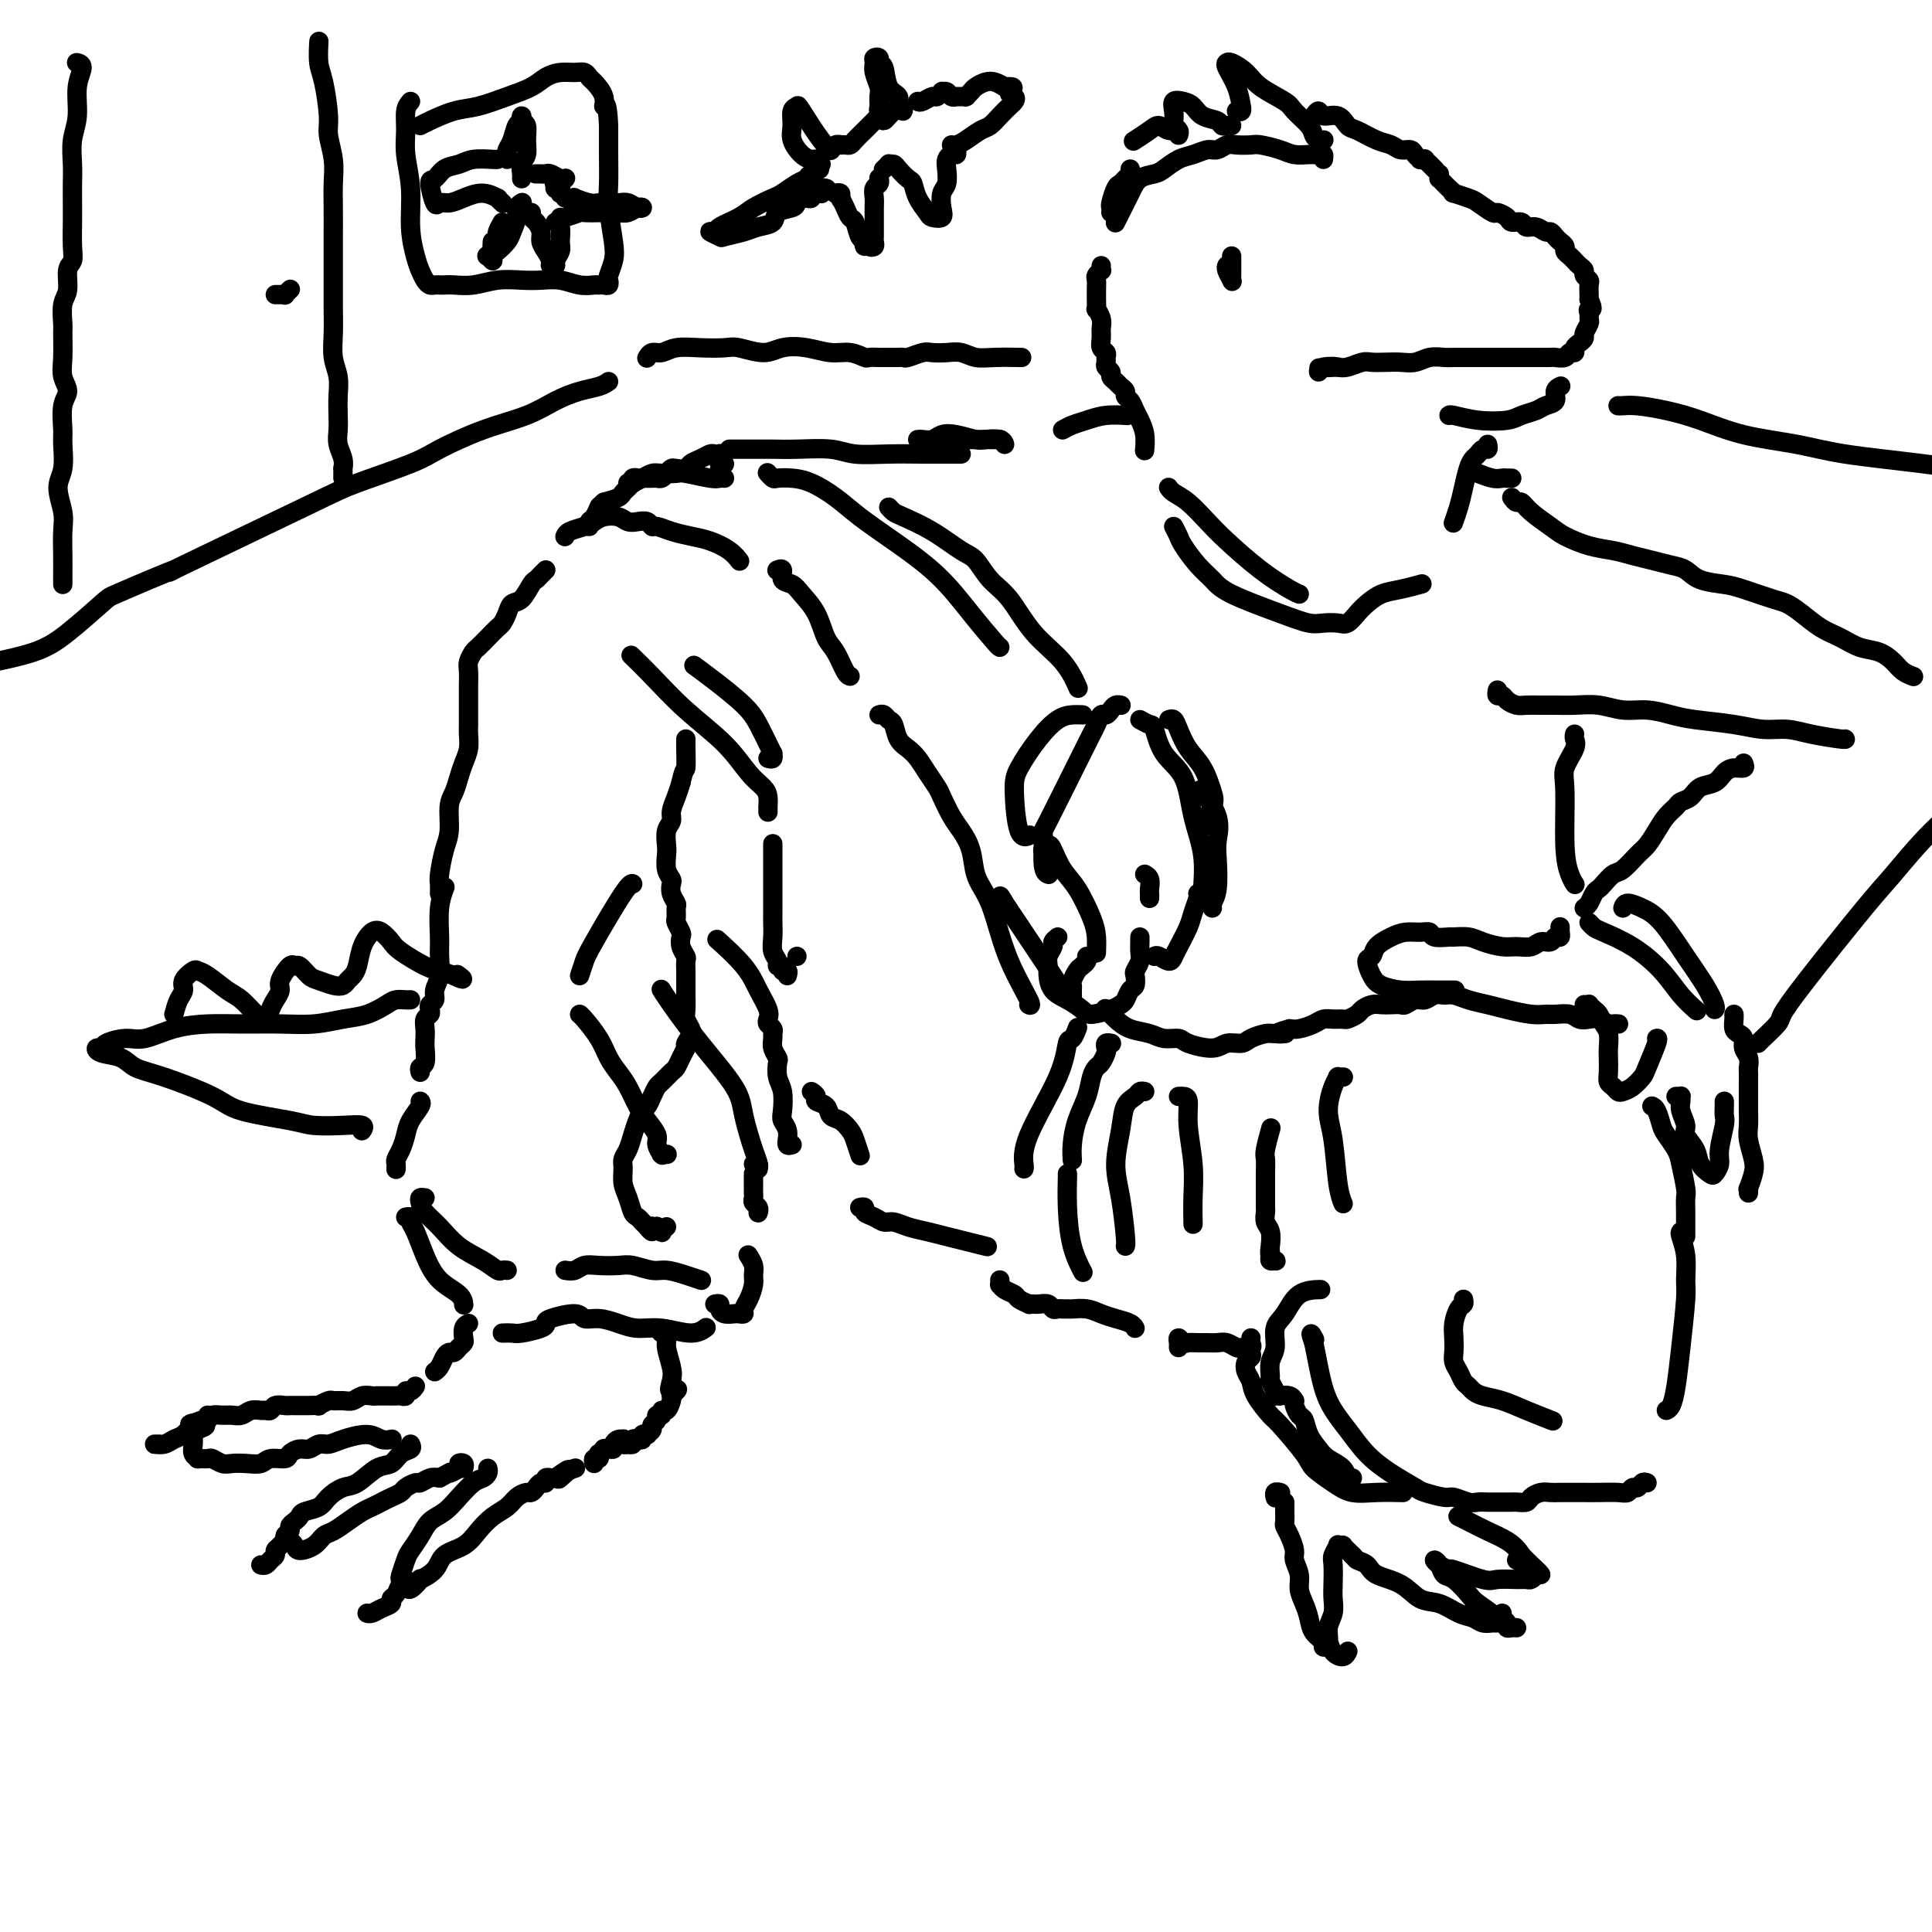 <svg viewBox='0 0 400 400' version='1.1' xmlns='http://www.w3.org/2000/svg' xmlns:xlink='http://www.w3.org/1999/xlink'><g fill='none' stroke='rgb(0,0,0)' stroke-width='4' stroke-linecap='round' stroke-linejoin='round'><path d='M84,252c0.441,-0.084 0.882,-0.168 1,0c0.118,0.168 -0.088,0.586 0,1c0.088,0.414 0.468,0.822 1,2c0.532,1.178 1.214,3.125 2,5c0.786,1.875 1.675,3.678 3,5c1.325,1.322 3.088,2.164 4,3c0.912,0.836 0.975,1.668 1,2c0.025,0.332 0.013,0.166 0,0'/><path d='M104,276c0.732,-0.024 1.463,-0.047 2,0c0.537,0.047 0.879,0.166 2,0c1.121,-0.166 3.020,-0.615 4,-1c0.980,-0.385 1.041,-0.706 1,-1c-0.041,-0.294 -0.185,-0.559 1,-1c1.185,-0.441 3.698,-1.056 5,-1c1.302,0.056 1.392,0.784 2,1c0.608,0.216 1.734,-0.081 3,0c1.266,0.081 2.672,0.540 4,1c1.328,0.460 2.577,0.922 4,1c1.423,0.078 3.021,-0.226 5,0c1.979,0.226 4.341,0.984 6,1c1.659,0.016 2.617,-0.710 3,-1c0.383,-0.290 0.192,-0.145 0,0'/><path d='M88,248c-0.410,-0.070 -0.821,-0.139 -1,0c-0.179,0.139 -0.127,0.488 0,1c0.127,0.512 0.328,1.188 1,2c0.672,0.812 1.815,1.759 3,3c1.185,1.241 2.412,2.778 4,4c1.588,1.222 3.536,2.131 5,3c1.464,0.869 2.444,1.697 3,2c0.556,0.303 0.688,0.082 1,0c0.312,-0.082 0.803,-0.023 1,0c0.197,0.023 0.098,0.012 0,0'/><path d='M117,263c0.682,0.113 1.364,0.225 2,0c0.636,-0.225 1.227,-0.788 2,-1c0.773,-0.212 1.728,-0.072 3,0c1.272,0.072 2.861,0.074 4,0c1.139,-0.074 1.829,-0.226 3,0c1.171,0.226 2.821,0.831 4,1c1.179,0.169 1.885,-0.098 3,0c1.115,0.098 2.639,0.562 4,1c1.361,0.438 2.559,0.849 3,1c0.441,0.151 0.126,0.043 0,0c-0.126,-0.043 -0.063,-0.022 0,0'/><path d='M148,270c0.438,-0.083 0.877,-0.166 1,0c0.123,0.166 -0.068,0.581 0,1c0.068,0.419 0.396,0.842 1,1c0.604,0.158 1.485,0.052 2,0c0.515,-0.052 0.664,-0.048 1,0c0.336,0.048 0.860,0.140 1,0c0.140,-0.140 -0.105,-0.512 0,-1c0.105,-0.488 0.560,-1.091 1,-2c0.440,-0.909 0.864,-2.125 1,-3c0.136,-0.875 -0.015,-1.410 0,-2c0.015,-0.590 0.196,-1.236 0,-2c-0.196,-0.764 -0.770,-1.647 -1,-2c-0.230,-0.353 -0.115,-0.177 0,0'/><path d='M82,242c-0.006,0.094 -0.012,0.188 0,0c0.012,-0.188 0.044,-0.658 0,-1c-0.044,-0.342 -0.162,-0.557 0,-1c0.162,-0.443 0.604,-1.113 1,-2c0.396,-0.887 0.747,-1.989 1,-3c0.253,-1.011 0.408,-1.931 1,-3c0.592,-1.069 1.621,-2.288 2,-3c0.379,-0.712 0.108,-0.918 0,-1c-0.108,-0.082 -0.054,-0.041 0,0'/><path d='M157,251c-0.030,0.089 -0.061,0.179 0,0c0.061,-0.179 0.212,-0.625 0,-1c-0.212,-0.375 -0.789,-0.678 -1,-1c-0.211,-0.322 -0.057,-0.663 0,-1c0.057,-0.337 0.015,-0.668 0,-1c-0.015,-0.332 -0.004,-0.663 0,-1c0.004,-0.337 0.001,-0.678 0,-1c-0.001,-0.322 -0.000,-0.625 0,-1c0.000,-0.375 0.000,-0.821 0,-1c-0.000,-0.179 -0.000,-0.089 0,0'/><path d='M156,241c0.427,-0.132 0.853,-0.264 1,0c0.147,0.264 0.013,0.924 0,1c-0.013,0.076 0.095,-0.433 0,-1c-0.095,-0.567 -0.392,-1.191 -1,-3c-0.608,-1.809 -1.526,-4.804 -2,-7c-0.474,-2.196 -0.506,-3.594 -2,-6c-1.494,-2.406 -4.452,-5.820 -7,-9c-2.548,-3.180 -4.686,-6.125 -6,-8c-1.314,-1.875 -1.804,-2.678 -2,-3c-0.196,-0.322 -0.098,-0.161 0,0'/><path d='M138,239c0.111,-0.004 0.222,-0.007 0,0c-0.222,0.007 -0.776,0.025 -1,0c-0.224,-0.025 -0.119,-0.093 0,0c0.119,0.093 0.250,0.346 0,0c-0.250,-0.346 -0.882,-1.293 -1,-2c-0.118,-0.707 0.278,-1.176 0,-2c-0.278,-0.824 -1.229,-2.005 -2,-3c-0.771,-0.995 -1.360,-1.805 -2,-3c-0.640,-1.195 -1.331,-2.775 -2,-4c-0.669,-1.225 -1.318,-2.093 -2,-3c-0.682,-0.907 -1.398,-1.851 -2,-3c-0.602,-1.149 -1.089,-2.504 -2,-4c-0.911,-1.496 -2.245,-3.134 -3,-4c-0.755,-0.866 -0.930,-0.962 -1,-1c-0.070,-0.038 -0.035,-0.019 0,0'/><path d='M120,202c0.362,-1.102 0.724,-2.204 1,-3c0.276,-0.796 0.466,-1.285 2,-4c1.534,-2.715 4.413,-7.654 6,-10c1.587,-2.346 1.882,-2.099 2,-2c0.118,0.099 0.059,0.049 0,0'/><path d='M164,237c-0.425,0.126 -0.850,0.252 -1,0c-0.150,-0.252 -0.026,-0.881 0,-1c0.026,-0.119 -0.044,0.271 0,0c0.044,-0.271 0.204,-1.202 0,-2c-0.204,-0.798 -0.773,-1.464 -1,-2c-0.227,-0.536 -0.112,-0.941 0,-2c0.112,-1.059 0.222,-2.773 0,-4c-0.222,-1.227 -0.778,-1.968 -1,-3c-0.222,-1.032 -0.112,-2.357 0,-3c0.112,-0.643 0.227,-0.606 0,-1c-0.227,-0.394 -0.797,-1.219 -1,-2c-0.203,-0.781 -0.041,-1.518 0,-2c0.041,-0.482 -0.040,-0.708 0,-1c0.040,-0.292 0.201,-0.650 0,-1c-0.201,-0.350 -0.764,-0.692 -1,-1c-0.236,-0.308 -0.145,-0.581 0,-1c0.145,-0.419 0.343,-0.985 0,-2c-0.343,-1.015 -1.226,-2.478 -2,-4c-0.774,-1.522 -1.439,-3.102 -3,-5c-1.561,-1.898 -4.017,-4.114 -5,-5c-0.983,-0.886 -0.491,-0.443 0,0'/><path d='M87,222c-0.113,-0.387 -0.226,-0.775 0,-1c0.226,-0.225 0.792,-0.288 1,-1c0.208,-0.712 0.060,-2.075 0,-3c-0.060,-0.925 -0.030,-1.414 0,-2c0.030,-0.586 0.059,-1.271 0,-2c-0.059,-0.729 -0.208,-1.504 0,-2c0.208,-0.496 0.773,-0.713 1,-1c0.227,-0.287 0.117,-0.645 0,-1c-0.117,-0.355 -0.242,-0.706 0,-1c0.242,-0.294 0.850,-0.530 1,-1c0.150,-0.470 -0.157,-1.174 0,-2c0.157,-0.826 0.778,-1.773 1,-3c0.222,-1.227 0.046,-2.732 0,-4c-0.046,-1.268 0.039,-2.299 0,-4c-0.039,-1.701 -0.203,-4.073 0,-6c0.203,-1.927 0.772,-3.408 1,-4c0.228,-0.592 0.114,-0.296 0,0'/><path d='M138,254c-0.455,0.393 -0.910,0.785 -1,1c-0.090,0.215 0.186,0.252 0,0c-0.186,-0.252 -0.833,-0.795 -1,-1c-0.167,-0.205 0.147,-0.073 0,0c-0.147,0.073 -0.756,0.087 -1,0c-0.244,-0.087 -0.122,-0.276 0,0c0.122,0.276 0.244,1.017 0,1c-0.244,-0.017 -0.853,-0.793 -1,-1c-0.147,-0.207 0.168,0.153 0,0c-0.168,-0.153 -0.818,-0.821 -1,-1c-0.182,-0.179 0.105,0.129 0,0c-0.105,-0.129 -0.602,-0.696 -1,-1c-0.398,-0.304 -0.696,-0.347 -1,-1c-0.304,-0.653 -0.614,-1.917 -1,-3c-0.386,-1.083 -0.846,-1.984 -1,-3c-0.154,-1.016 0.000,-2.149 0,-3c-0.000,-0.851 -0.155,-1.422 0,-2c0.155,-0.578 0.619,-1.162 1,-2c0.381,-0.838 0.679,-1.929 1,-3c0.321,-1.071 0.664,-2.122 1,-3c0.336,-0.878 0.666,-1.582 1,-2c0.334,-0.418 0.670,-0.550 1,-1c0.330,-0.450 0.652,-1.219 1,-2c0.348,-0.781 0.723,-1.574 1,-2c0.277,-0.426 0.455,-0.484 1,-1c0.545,-0.516 1.455,-1.489 2,-2c0.545,-0.511 0.724,-0.561 1,-1c0.276,-0.439 0.650,-1.268 1,-2c0.350,-0.732 0.675,-1.366 1,-2'/><path d='M142,217c1.955,-4.059 0.342,-1.705 0,-1c-0.342,0.705 0.588,-0.238 1,-1c0.412,-0.762 0.307,-1.342 0,-2c-0.307,-0.658 -0.814,-1.394 -1,-2c-0.186,-0.606 -0.050,-1.084 0,-2c0.050,-0.916 0.013,-2.272 0,-3c-0.013,-0.728 -0.004,-0.829 0,-1c0.004,-0.171 0.002,-0.412 0,-1c-0.002,-0.588 -0.004,-1.522 0,-2c0.004,-0.478 0.015,-0.499 0,-1c-0.015,-0.501 -0.056,-1.481 0,-2c0.056,-0.519 0.207,-0.577 0,-1c-0.207,-0.423 -0.773,-1.211 -1,-2c-0.227,-0.789 -0.114,-1.577 0,-2c0.114,-0.423 0.228,-0.480 0,-1c-0.228,-0.520 -0.797,-1.504 -1,-2c-0.203,-0.496 -0.041,-0.504 0,-1c0.041,-0.496 -0.041,-1.480 0,-2c0.041,-0.520 0.203,-0.575 0,-1c-0.203,-0.425 -0.773,-1.220 -1,-2c-0.227,-0.780 -0.113,-1.545 0,-2c0.113,-0.455 0.225,-0.601 0,-1c-0.225,-0.399 -0.788,-1.052 -1,-2c-0.212,-0.948 -0.072,-2.193 0,-3c0.072,-0.807 0.075,-1.178 0,-2c-0.075,-0.822 -0.227,-2.096 0,-3c0.227,-0.904 0.834,-1.438 1,-2c0.166,-0.562 -0.109,-1.151 0,-2c0.109,-0.849 0.603,-1.957 1,-3c0.397,-1.043 0.699,-2.022 1,-3'/><path d='M141,162c0.691,-3.254 0.917,-2.388 1,-3c0.083,-0.612 0.022,-2.703 0,-4c-0.022,-1.297 -0.006,-1.799 0,-2c0.006,-0.201 0.003,-0.100 0,0'/><path d='M163,202c0.122,-0.454 0.244,-0.909 0,-1c-0.244,-0.091 -0.854,0.181 -1,0c-0.146,-0.181 0.171,-0.813 0,-1c-0.171,-0.187 -0.830,0.073 -1,0c-0.170,-0.073 0.151,-0.480 0,-1c-0.151,-0.520 -0.772,-1.155 -1,-2c-0.228,-0.845 -0.061,-1.902 0,-3c0.061,-1.098 0.016,-2.238 0,-3c-0.016,-0.762 -0.004,-1.145 0,-2c0.004,-0.855 0.001,-2.181 0,-3c-0.001,-0.819 -0.000,-1.131 0,-2c0.000,-0.869 0.000,-2.296 0,-3c-0.000,-0.704 -0.000,-0.683 0,-1c0.000,-0.317 0.000,-0.970 0,-2c-0.000,-1.030 -0.000,-2.437 0,-3c0.000,-0.563 0.000,-0.281 0,0'/><path d='M159,168c-0.001,0.126 -0.002,0.252 0,0c0.002,-0.252 0.007,-0.883 0,-1c-0.007,-0.117 -0.024,0.281 0,0c0.024,-0.281 0.091,-1.241 0,-2c-0.091,-0.759 -0.341,-1.318 -1,-2c-0.659,-0.682 -1.729,-1.486 -3,-3c-1.271,-1.514 -2.744,-3.737 -5,-6c-2.256,-2.263 -5.295,-4.565 -8,-7c-2.705,-2.435 -5.074,-5.002 -7,-7c-1.926,-1.998 -3.407,-3.428 -4,-4c-0.593,-0.572 -0.296,-0.286 0,0'/><path d='M159,157c0.427,0.122 0.855,0.245 1,0c0.145,-0.245 0.008,-0.857 0,-1c-0.008,-0.143 0.112,0.184 0,0c-0.112,-0.184 -0.458,-0.880 -1,-2c-0.542,-1.120 -1.281,-2.665 -2,-4c-0.719,-1.335 -1.420,-2.461 -3,-4c-1.580,-1.539 -4.041,-3.491 -6,-5c-1.959,-1.509 -3.417,-2.574 -4,-3c-0.583,-0.426 -0.292,-0.213 0,0'/><path d='M91,185c0.022,-0.748 0.044,-1.495 0,-2c-0.044,-0.505 -0.152,-0.767 0,-2c0.152,-1.233 0.566,-3.435 1,-5c0.434,-1.565 0.890,-2.491 1,-4c0.110,-1.509 -0.124,-3.600 0,-5c0.124,-1.400 0.608,-2.108 1,-3c0.392,-0.892 0.694,-1.969 1,-3c0.306,-1.031 0.618,-2.017 1,-3c0.382,-0.983 0.834,-1.962 1,-3c0.166,-1.038 0.044,-2.136 0,-3c-0.044,-0.864 -0.012,-1.495 0,-2c0.012,-0.505 0.002,-0.883 0,-2c-0.002,-1.117 0.003,-2.972 0,-4c-0.003,-1.028 -0.013,-1.230 0,-2c0.013,-0.770 0.048,-2.107 0,-3c-0.048,-0.893 -0.178,-1.342 0,-2c0.178,-0.658 0.663,-1.523 1,-2c0.337,-0.477 0.524,-0.564 1,-1c0.476,-0.436 1.240,-1.220 2,-2c0.760,-0.780 1.516,-1.555 2,-2c0.484,-0.445 0.697,-0.561 1,-1c0.303,-0.439 0.697,-1.203 1,-2c0.303,-0.797 0.515,-1.628 1,-2c0.485,-0.372 1.244,-0.285 2,-1c0.756,-0.715 1.509,-2.230 2,-3c0.491,-0.770 0.719,-0.794 1,-1c0.281,-0.206 0.614,-0.594 1,-1c0.386,-0.406 0.825,-0.830 1,-1c0.175,-0.170 0.088,-0.085 0,0'/><path d='M117,111c-0.036,0.089 -0.071,0.178 0,0c0.071,-0.178 0.249,-0.623 1,-1c0.751,-0.377 2.074,-0.686 3,-1c0.926,-0.314 1.455,-0.634 2,-1c0.545,-0.366 1.105,-0.779 2,-1c0.895,-0.221 2.124,-0.251 3,0c0.876,0.251 1.399,0.785 2,1c0.601,0.215 1.279,0.113 2,0c0.721,-0.113 1.483,-0.237 2,0c0.517,0.237 0.787,0.836 1,1c0.213,0.164 0.368,-0.108 1,0c0.632,0.108 1.742,0.597 3,1c1.258,0.403 2.663,0.721 4,1c1.337,0.279 2.606,0.518 4,1c1.394,0.482 2.914,1.207 4,2c1.086,0.793 1.739,1.655 2,2c0.261,0.345 0.131,0.172 0,0'/><path d='M165,198c0.000,0.000 0.000,0.000 0,0c0.000,0.000 0.000,0.000 0,0'/><path d='M161,118c-0.127,0.055 -0.253,0.111 0,0c0.253,-0.111 0.887,-0.387 1,0c0.113,0.387 -0.293,1.437 0,2c0.293,0.563 1.286,0.638 2,1c0.714,0.362 1.151,1.011 2,2c0.849,0.989 2.112,2.318 3,4c0.888,1.682 1.401,3.719 2,5c0.599,1.281 1.284,1.807 2,3c0.716,1.193 1.462,3.052 2,4c0.538,0.948 0.868,0.985 1,1c0.132,0.015 0.066,0.007 0,0'/><path d='M182,148c0.335,-0.104 0.670,-0.208 1,0c0.330,0.208 0.655,0.726 1,1c0.345,0.274 0.711,0.302 1,1c0.289,0.698 0.501,2.064 1,3c0.499,0.936 1.285,1.442 2,2c0.715,0.558 1.361,1.167 2,2c0.639,0.833 1.273,1.888 2,3c0.727,1.112 1.547,2.281 2,3c0.453,0.719 0.540,0.989 1,2c0.460,1.011 1.292,2.762 2,4c0.708,1.238 1.291,1.962 2,3c0.709,1.038 1.542,2.392 2,4c0.458,1.608 0.540,3.472 1,5c0.460,1.528 1.296,2.721 2,4c0.704,1.279 1.274,2.644 2,5c0.726,2.356 1.607,5.704 3,9c1.393,3.296 3.298,6.541 4,8c0.702,1.459 0.201,1.131 0,1c-0.201,-0.131 -0.100,-0.066 0,0'/><path d='M207,187c0.718,0.439 1.435,0.877 1,0c-0.435,-0.877 -2.024,-3.070 0,0c2.024,3.070 7.660,11.404 10,15c2.340,3.596 1.383,2.456 1,2c-0.383,-0.456 -0.191,-0.228 0,0'/><path d='M168,226c0.479,0.325 0.957,0.649 1,1c0.043,0.351 -0.350,0.727 0,1c0.350,0.273 1.441,0.442 2,1c0.559,0.558 0.584,1.506 1,2c0.416,0.494 1.222,0.535 2,1c0.778,0.465 1.529,1.354 2,2c0.471,0.646 0.662,1.049 1,2c0.338,0.951 0.822,2.448 1,3c0.178,0.552 0.051,0.158 0,0c-0.051,-0.158 -0.025,-0.079 0,0'/><path d='M178,250c0.470,-0.091 0.940,-0.183 1,0c0.060,0.183 -0.291,0.640 0,1c0.291,0.360 1.225,0.621 2,1c0.775,0.379 1.393,0.875 2,1c0.607,0.125 1.203,-0.121 2,0c0.797,0.121 1.794,0.611 3,1c1.206,0.389 2.622,0.679 4,1c1.378,0.321 2.720,0.674 4,1c1.280,0.326 2.498,0.626 4,1c1.502,0.374 3.286,0.821 4,1c0.714,0.179 0.357,0.089 0,0'/><path d='M230,216c0.112,0.026 0.223,0.052 0,0c-0.223,-0.052 -0.781,-0.183 -1,0c-0.219,0.183 -0.100,0.681 0,1c0.100,0.319 0.183,0.461 0,1c-0.183,0.539 -0.630,1.476 -1,2c-0.370,0.524 -0.663,0.636 -1,1c-0.337,0.364 -0.717,0.981 -1,2c-0.283,1.019 -0.468,2.442 -1,4c-0.532,1.558 -1.411,3.253 -2,5c-0.589,1.747 -0.889,3.547 -1,5c-0.111,1.453 -0.032,2.558 0,3c0.032,0.442 0.016,0.221 0,0'/><path d='M221,243c-0.004,0.015 -0.008,0.029 0,0c0.008,-0.029 0.027,-0.102 0,1c-0.027,1.102 -0.100,3.378 0,6c0.100,2.622 0.373,5.591 1,8c0.627,2.409 1.608,4.260 2,5c0.392,0.740 0.196,0.370 0,0'/><path d='M237,226c-0.365,-0.081 -0.729,-0.162 -1,0c-0.271,0.162 -0.448,0.566 -1,1c-0.552,0.434 -1.479,0.897 -2,2c-0.521,1.103 -0.637,2.845 -1,5c-0.363,2.155 -0.973,4.721 -1,7c-0.027,2.279 0.529,4.271 1,7c0.471,2.729 0.858,6.196 1,8c0.142,1.804 0.041,1.944 0,2c-0.041,0.056 -0.020,0.028 0,0'/><path d='M97,274c-0.416,0.221 -0.832,0.441 -1,1c-0.168,0.559 -0.086,1.456 0,2c0.086,0.544 0.178,0.736 0,1c-0.178,0.264 -0.625,0.599 -1,1c-0.375,0.401 -0.679,0.868 -1,1c-0.321,0.132 -0.661,-0.070 -1,0c-0.339,0.070 -0.679,0.410 -1,1c-0.321,0.590 -0.625,1.428 -1,2c-0.375,0.572 -0.821,0.878 -1,1c-0.179,0.122 -0.089,0.061 0,0'/><path d='M86,287c-0.302,0.453 -0.605,0.906 -1,1c-0.395,0.094 -0.883,-0.171 -1,0c-0.117,0.171 0.138,0.778 0,1c-0.138,0.222 -0.667,0.059 -1,0c-0.333,-0.059 -0.470,-0.016 -1,0c-0.530,0.016 -1.454,0.003 -2,0c-0.546,-0.003 -0.713,0.003 -1,0c-0.287,-0.003 -0.696,-0.015 -1,0c-0.304,0.015 -0.505,0.057 -1,0c-0.495,-0.057 -1.283,-0.212 -2,0c-0.717,0.212 -1.363,0.793 -2,1c-0.637,0.207 -1.265,0.041 -2,0c-0.735,-0.041 -1.577,0.041 -2,0c-0.423,-0.041 -0.427,-0.207 -1,0c-0.573,0.207 -1.715,0.788 -2,1c-0.285,0.212 0.288,0.057 0,0c-0.288,-0.057 -1.438,-0.015 -2,0c-0.562,0.015 -0.536,0.003 -1,0c-0.464,-0.003 -1.420,0.003 -2,0c-0.580,-0.003 -0.786,-0.015 -1,0c-0.214,0.015 -0.438,0.057 -1,0c-0.562,-0.057 -1.463,-0.212 -2,0c-0.537,0.212 -0.710,0.793 -1,1c-0.290,0.207 -0.697,0.041 -1,0c-0.303,-0.041 -0.504,0.042 -1,0c-0.496,-0.042 -1.288,-0.208 -2,0c-0.712,0.208 -1.343,0.791 -2,1c-0.657,0.209 -1.341,0.046 -2,0c-0.659,-0.046 -1.293,0.026 -2,0c-0.707,-0.026 -1.488,-0.150 -2,0c-0.512,0.150 -0.756,0.575 -1,1'/><path d='M43,294c-6.835,1.258 -2.421,0.904 -1,1c1.421,0.096 -0.151,0.642 -1,1c-0.849,0.358 -0.976,0.527 -1,1c-0.024,0.473 0.053,1.251 0,2c-0.053,0.749 -0.236,1.468 0,2c0.236,0.532 0.893,0.878 1,1c0.107,0.122 -0.334,0.019 0,0c0.334,-0.019 1.443,0.047 2,0c0.557,-0.047 0.562,-0.208 1,0c0.438,0.208 1.309,0.784 2,1c0.691,0.216 1.201,0.073 2,0c0.799,-0.073 1.887,-0.075 3,0c1.113,0.075 2.252,0.226 3,0c0.748,-0.226 1.106,-0.830 2,-1c0.894,-0.170 2.322,0.094 3,0c0.678,-0.094 0.604,-0.546 1,-1c0.396,-0.454 1.262,-0.909 2,-1c0.738,-0.091 1.349,0.181 2,0c0.651,-0.181 1.343,-0.815 2,-1c0.657,-0.185 1.280,0.080 2,0c0.720,-0.080 1.538,-0.505 3,-1c1.462,-0.495 3.567,-1.061 5,-1c1.433,0.061 2.193,0.747 3,1c0.807,0.253 1.659,0.072 2,0c0.341,-0.072 0.170,-0.036 0,0'/><path d='M85,299c0.183,0.368 0.366,0.736 0,1c-0.366,0.264 -1.280,0.423 -2,1c-0.720,0.577 -1.247,1.572 -2,2c-0.753,0.428 -1.734,0.289 -3,1c-1.266,0.711 -2.819,2.270 -4,3c-1.181,0.730 -1.990,0.629 -3,1c-1.010,0.371 -2.221,1.213 -3,2c-0.779,0.787 -1.127,1.520 -2,2c-0.873,0.480 -2.271,0.706 -3,1c-0.729,0.294 -0.788,0.656 -1,1c-0.212,0.344 -0.576,0.670 -1,1c-0.424,0.330 -0.909,0.666 -1,1c-0.091,0.334 0.211,0.668 0,1c-0.211,0.332 -0.937,0.661 -1,1c-0.063,0.339 0.535,0.686 1,1c0.465,0.314 0.795,0.593 1,1c0.205,0.407 0.284,0.940 1,1c0.716,0.060 2.068,-0.355 3,-1c0.932,-0.645 1.443,-1.521 2,-2c0.557,-0.479 1.160,-0.562 2,-1c0.840,-0.438 1.915,-1.231 3,-2c1.085,-0.769 2.178,-1.516 3,-2c0.822,-0.484 1.371,-0.707 2,-1c0.629,-0.293 1.338,-0.657 2,-1c0.662,-0.343 1.276,-0.665 2,-1c0.724,-0.335 1.559,-0.682 2,-1c0.441,-0.318 0.488,-0.607 1,-1c0.512,-0.393 1.488,-0.889 2,-1c0.512,-0.111 0.561,0.162 1,0c0.439,-0.162 1.268,-0.761 2,-1c0.732,-0.239 1.366,-0.120 2,0'/><path d='M91,306c4.349,-2.347 2.223,-1.214 2,-1c-0.223,0.214 1.457,-0.492 2,-1c0.543,-0.508 -0.050,-0.816 0,-1c0.050,-0.184 0.744,-0.242 1,0c0.256,0.242 0.073,0.783 0,1c-0.073,0.217 -0.037,0.108 0,0'/><path d='M101,304c0.072,0.321 0.144,0.642 0,1c-0.144,0.358 -0.504,0.752 -1,1c-0.496,0.248 -1.130,0.348 -2,1c-0.870,0.652 -1.977,1.855 -3,3c-1.023,1.145 -1.962,2.231 -3,3c-1.038,0.769 -2.177,1.222 -3,2c-0.823,0.778 -1.332,1.882 -2,3c-0.668,1.118 -1.496,2.249 -2,3c-0.504,0.751 -0.683,1.121 -1,2c-0.317,0.879 -0.770,2.266 -1,3c-0.230,0.734 -0.236,0.815 0,1c0.236,0.185 0.714,0.476 1,1c0.286,0.524 0.378,1.283 1,1c0.622,-0.283 1.773,-1.608 2,-2c0.227,-0.392 -0.470,0.149 0,0c0.470,-0.149 2.106,-0.988 3,-2c0.894,-1.012 1.044,-2.196 2,-3c0.956,-0.804 2.717,-1.227 4,-2c1.283,-0.773 2.088,-1.896 3,-3c0.912,-1.104 1.932,-2.190 3,-3c1.068,-0.810 2.184,-1.344 3,-2c0.816,-0.656 1.332,-1.434 2,-2c0.668,-0.566 1.490,-0.921 2,-1c0.510,-0.079 0.710,0.119 1,0c0.290,-0.119 0.670,-0.554 1,-1c0.330,-0.446 0.609,-0.904 1,-1c0.391,-0.096 0.892,0.170 1,0c0.108,-0.170 -0.177,-0.778 0,-1c0.177,-0.222 0.817,-0.060 1,0c0.183,0.060 -0.091,0.017 0,0c0.091,-0.017 0.545,-0.009 1,0'/><path d='M115,306c4.839,-3.514 1.936,-0.797 1,0c-0.936,0.797 0.094,-0.324 1,-1c0.906,-0.676 1.687,-0.907 2,-1c0.313,-0.093 0.156,-0.046 0,0'/><path d='M123,303c-0.111,-0.455 -0.222,-0.910 0,-1c0.222,-0.090 0.777,0.186 1,0c0.223,-0.186 0.115,-0.835 0,-1c-0.115,-0.165 -0.237,0.153 0,0c0.237,-0.153 0.833,-0.776 1,-1c0.167,-0.224 -0.096,-0.050 0,0c0.096,0.050 0.551,-0.025 1,0c0.449,0.025 0.891,0.149 1,0c0.109,-0.149 -0.115,-0.572 0,-1c0.115,-0.428 0.571,-0.861 1,-1c0.429,-0.139 0.832,0.015 1,0c0.168,-0.015 0.102,-0.199 0,0c-0.102,0.199 -0.238,0.782 0,1c0.238,0.218 0.851,0.072 1,0c0.149,-0.072 -0.166,-0.071 0,0c0.166,0.071 0.814,0.211 1,0c0.186,-0.211 -0.090,-0.775 0,-1c0.090,-0.225 0.545,-0.112 1,0c0.455,0.112 0.911,0.223 1,0c0.089,-0.223 -0.187,-0.781 0,-1c0.187,-0.219 0.839,-0.100 1,0c0.161,0.100 -0.168,0.180 0,0c0.168,-0.180 0.834,-0.622 1,-1c0.166,-0.378 -0.166,-0.694 0,-1c0.166,-0.306 0.832,-0.602 1,-1c0.168,-0.398 -0.161,-0.898 0,-1c0.161,-0.102 0.814,0.194 1,0c0.186,-0.194 -0.094,-0.877 0,-1c0.094,-0.123 0.564,0.313 1,0c0.436,-0.313 0.839,-1.375 1,-2c0.161,-0.625 0.081,-0.812 0,-1'/><path d='M139,289c2.480,-2.304 0.680,-1.065 0,-1c-0.680,0.065 -0.238,-1.044 0,-2c0.238,-0.956 0.274,-1.759 0,-3c-0.274,-1.241 -0.857,-2.920 -1,-4c-0.143,-1.080 0.154,-1.560 0,-2c-0.154,-0.440 -0.758,-0.840 -1,-1c-0.242,-0.160 -0.121,-0.080 0,0'/><path d='M43,293c0.065,0.438 0.131,0.877 0,1c-0.131,0.123 -0.457,-0.068 -1,0c-0.543,0.068 -1.301,0.397 -2,1c-0.699,0.603 -1.337,1.482 -2,2c-0.663,0.518 -1.351,0.675 -2,1c-0.649,0.325 -1.260,0.819 -2,1c-0.740,0.181 -1.611,0.048 -2,0c-0.389,-0.048 -0.297,-0.013 0,0c0.297,0.013 0.799,0.004 1,0c0.201,-0.004 0.100,-0.002 0,0'/><path d='M60,319c0.092,0.024 0.183,0.048 0,0c-0.183,-0.048 -0.641,-0.168 -1,0c-0.359,0.168 -0.621,0.623 -1,1c-0.379,0.377 -0.876,0.675 -1,1c-0.124,0.325 0.124,0.675 0,1c-0.124,0.325 -0.621,0.623 -1,1c-0.379,0.377 -0.641,0.832 -1,1c-0.359,0.168 -0.817,0.048 -1,0c-0.183,-0.048 -0.092,-0.024 0,0'/><path d='M84,327c0.092,0.477 0.184,0.954 0,1c-0.184,0.046 -0.644,-0.339 -1,0c-0.356,0.339 -0.610,1.401 -1,2c-0.390,0.599 -0.917,0.735 -1,1c-0.083,0.265 0.279,0.659 0,1c-0.279,0.341 -1.199,0.627 -2,1c-0.801,0.373 -1.483,0.832 -2,1c-0.517,0.168 -0.870,0.045 -1,0c-0.130,-0.045 -0.037,-0.013 0,0c0.037,0.013 0.019,0.006 0,0'/><path d='M207,265c0.015,0.446 0.030,0.893 0,1c-0.030,0.107 -0.105,-0.125 0,0c0.105,0.125 0.391,0.608 1,1c0.609,0.392 1.540,0.694 2,1c0.460,0.306 0.448,0.618 1,1c0.552,0.382 1.666,0.835 2,1c0.334,0.165 -0.114,0.043 0,0c0.114,-0.043 0.790,-0.008 1,0c0.210,0.008 -0.046,-0.012 0,0c0.046,0.012 0.393,0.056 1,0c0.607,-0.056 1.472,-0.211 2,0c0.528,0.211 0.717,0.789 1,1c0.283,0.211 0.659,0.056 1,0c0.341,-0.056 0.647,-0.012 1,0c0.353,0.012 0.755,-0.008 1,0c0.245,0.008 0.335,0.043 1,0c0.665,-0.043 1.905,-0.166 3,0c1.095,0.166 2.045,0.619 3,1c0.955,0.381 1.916,0.690 3,1c1.084,0.310 2.292,0.622 3,1c0.708,0.378 0.917,0.822 1,1c0.083,0.178 0.042,0.089 0,0'/><path d='M223,213c0.087,-0.230 0.173,-0.461 0,0c-0.173,0.461 -0.607,1.612 -1,2c-0.393,0.388 -0.746,0.013 -1,1c-0.254,0.987 -0.408,3.336 -2,7c-1.592,3.664 -4.623,8.642 -6,12c-1.377,3.358 -1.102,5.096 -1,6c0.102,0.904 0.029,0.972 0,1c-0.029,0.028 -0.015,0.014 0,0'/><path d='M244,227c0.301,-0.014 0.603,-0.028 1,0c0.397,0.028 0.891,0.099 1,1c0.109,0.901 -0.167,2.631 0,5c0.167,2.369 0.777,5.377 1,8c0.223,2.623 0.060,4.860 0,7c-0.060,2.140 -0.017,4.183 0,5c0.017,0.817 0.009,0.409 0,0'/><path d='M278,223c0.119,-0.008 0.237,-0.015 0,0c-0.237,0.015 -0.831,0.053 -1,0c-0.169,-0.053 0.087,-0.198 0,0c-0.087,0.198 -0.517,0.740 -1,2c-0.483,1.260 -1.019,3.238 -1,5c0.019,1.762 0.593,3.307 1,6c0.407,2.693 0.648,6.533 1,9c0.352,2.467 0.815,3.562 1,4c0.185,0.438 0.093,0.219 0,0'/><path d='M130,100c0.470,-0.022 0.940,-0.045 1,0c0.060,0.045 -0.289,0.156 0,0c0.289,-0.156 1.215,-0.579 2,-1c0.785,-0.421 1.429,-0.841 2,-1c0.571,-0.159 1.070,-0.057 2,0c0.930,0.057 2.291,0.068 3,0c0.709,-0.068 0.764,-0.214 2,0c1.236,0.214 3.651,0.789 5,1c1.349,0.211 1.632,0.057 2,0c0.368,-0.057 0.819,-0.016 1,0c0.181,0.016 0.090,0.008 0,0'/><path d='M159,98c-0.101,-0.112 -0.202,-0.225 0,0c0.202,0.225 0.706,0.786 1,1c0.294,0.214 0.376,0.079 1,0c0.624,-0.079 1.790,-0.102 3,0c1.210,0.102 2.464,0.331 4,1c1.536,0.669 3.354,1.779 5,3c1.646,1.221 3.121,2.551 5,4c1.879,1.449 4.164,3.015 7,5c2.836,1.985 6.224,4.388 9,7c2.776,2.612 4.940,5.432 7,8c2.060,2.568 4.016,4.884 5,6c0.984,1.116 0.995,1.033 1,1c0.005,-0.033 0.002,-0.017 0,0'/><path d='M184,105c0.335,0.370 0.669,0.741 1,1c0.331,0.259 0.657,0.408 2,1c1.343,0.592 3.702,1.628 6,3c2.298,1.372 4.535,3.079 6,4c1.465,0.921 2.160,1.056 3,2c0.840,0.944 1.826,2.699 3,4c1.174,1.301 2.536,2.150 4,4c1.464,1.850 3.032,4.702 5,7c1.968,2.298 4.338,4.042 6,6c1.662,1.958 2.618,4.131 3,5c0.382,0.869 0.191,0.435 0,0'/><path d='M224,148c0.160,0.009 0.320,0.018 0,0c-0.320,-0.018 -1.120,-0.064 -2,0c-0.880,0.064 -1.842,0.239 -3,1c-1.158,0.761 -2.513,2.109 -4,4c-1.487,1.891 -3.106,4.324 -4,6c-0.894,1.676 -1.064,2.593 -1,5c0.064,2.407 0.364,6.302 1,8c0.636,1.698 1.610,1.199 2,1c0.390,-0.199 0.195,-0.100 0,0'/><path d='M232,146c0.089,0.021 0.179,0.043 0,0c-0.179,-0.043 -0.625,-0.149 -1,0c-0.375,0.149 -0.678,0.555 -1,1c-0.322,0.445 -0.661,0.930 -1,1c-0.339,0.070 -0.677,-0.273 -1,0c-0.323,0.273 -0.633,1.164 -1,2c-0.367,0.836 -0.793,1.618 -1,2c-0.207,0.382 -0.195,0.365 -2,4c-1.805,3.635 -5.426,10.921 -7,14c-1.574,3.079 -1.102,1.949 -1,3c0.102,1.051 -0.165,4.283 0,6c0.165,1.717 0.761,1.919 1,2c0.239,0.081 0.119,0.040 0,0'/><path d='M216,176c-0.094,0.117 -0.188,0.234 0,0c0.188,-0.234 0.660,-0.817 1,-1c0.340,-0.183 0.550,0.036 1,1c0.450,0.964 1.140,2.672 2,4c0.860,1.328 1.891,2.276 3,4c1.109,1.724 2.297,4.225 3,6c0.703,1.775 0.920,2.824 1,4c0.080,1.176 0.023,2.479 0,3c-0.023,0.521 -0.011,0.261 0,0'/><path d='M236,149c0.763,0.434 1.527,0.868 2,1c0.473,0.132 0.656,-0.040 1,1c0.344,1.040 0.849,3.290 2,5c1.151,1.710 2.950,2.879 4,5c1.050,2.121 1.353,5.196 2,8c0.647,2.804 1.637,5.339 2,8c0.363,2.661 0.098,5.447 0,7c-0.098,1.553 -0.028,1.872 0,2c0.028,0.128 0.014,0.064 0,0'/><path d='M225,198c0.091,0.325 0.182,0.651 0,1c-0.182,0.349 -0.637,0.722 -1,1c-0.363,0.278 -0.633,0.460 -1,1c-0.367,0.540 -0.830,1.438 -1,2c-0.170,0.563 -0.045,0.790 0,1c0.045,0.210 0.012,0.403 0,1c-0.012,0.597 -0.003,1.599 0,2c0.003,0.401 0.002,0.200 0,0'/><path d='M219,194c-0.453,0.357 -0.906,0.713 -1,1c-0.094,0.287 0.173,0.503 0,1c-0.173,0.497 -0.784,1.274 -1,2c-0.216,0.726 -0.037,1.402 0,2c0.037,0.598 -0.067,1.117 0,2c0.067,0.883 0.304,2.129 1,3c0.696,0.871 1.850,1.369 3,2c1.150,0.631 2.297,1.397 3,2c0.703,0.603 0.962,1.044 2,1c1.038,-0.044 2.856,-0.574 4,-1c1.144,-0.426 1.613,-0.748 2,-1c0.387,-0.252 0.691,-0.434 1,-1c0.309,-0.566 0.622,-1.517 1,-2c0.378,-0.483 0.819,-0.499 1,-1c0.181,-0.501 0.101,-1.486 0,-2c-0.101,-0.514 -0.223,-0.558 0,-1c0.223,-0.442 0.792,-1.281 1,-2c0.208,-0.719 0.056,-1.316 0,-2c-0.056,-0.684 -0.015,-1.453 0,-2c0.015,-0.547 0.004,-0.870 0,-1c-0.004,-0.130 -0.002,-0.065 0,0'/><path d='M238,186c0.008,-0.362 0.016,-0.724 0,-1c-0.016,-0.276 -0.056,-0.466 0,-1c0.056,-0.534 0.207,-1.413 0,-2c-0.207,-0.587 -0.774,-0.882 -1,-1c-0.226,-0.118 -0.113,-0.059 0,0'/><path d='M239,198c0.222,-0.135 0.445,-0.269 1,0c0.555,0.269 1.444,0.943 2,1c0.556,0.057 0.780,-0.503 1,-1c0.220,-0.497 0.437,-0.932 1,-2c0.563,-1.068 1.471,-2.770 2,-4c0.529,-1.230 0.678,-1.990 1,-3c0.322,-1.010 0.818,-2.272 1,-3c0.182,-0.728 0.052,-0.922 0,-1c-0.052,-0.078 -0.026,-0.039 0,0'/><path d='M251,188c-0.112,-0.240 -0.223,-0.481 0,-1c0.223,-0.519 0.781,-1.317 1,-3c0.219,-1.683 0.100,-4.252 0,-6c-0.100,-1.748 -0.181,-2.675 0,-4c0.181,-1.325 0.626,-3.049 0,-5c-0.626,-1.951 -2.322,-4.129 -3,-5c-0.678,-0.871 -0.339,-0.436 0,0'/><path d='M242,149c0.350,-0.128 0.699,-0.256 1,0c0.301,0.256 0.552,0.895 1,2c0.448,1.105 1.093,2.675 2,4c0.907,1.325 2.074,2.405 3,4c0.926,1.595 1.609,3.706 2,5c0.391,1.294 0.490,1.771 0,3c-0.490,1.229 -1.569,3.208 -2,4c-0.431,0.792 -0.216,0.396 0,0'/><path d='M151,93c0.358,-0.000 0.717,-0.000 1,0c0.283,0.000 0.491,0.000 1,0c0.509,-0.000 1.318,-0.001 2,0c0.682,0.001 1.236,0.004 2,0c0.764,-0.004 1.738,-0.015 3,0c1.262,0.015 2.811,0.057 5,0c2.189,-0.057 5.016,-0.211 7,0c1.984,0.211 3.123,0.789 5,1c1.877,0.211 4.493,0.057 7,0c2.507,-0.057 4.907,-0.015 7,0c2.093,0.015 3.881,0.004 5,0c1.119,-0.004 1.571,-0.001 2,0c0.429,0.001 0.837,0.000 1,0c0.163,-0.000 0.082,-0.000 0,0'/><path d='M190,91c0.240,-0.028 0.481,-0.056 1,0c0.519,0.056 1.317,0.197 2,0c0.683,-0.197 1.251,-0.733 2,-1c0.749,-0.267 1.679,-0.264 3,0c1.321,0.264 3.034,0.789 4,1c0.966,0.211 1.187,0.108 2,0c0.813,-0.108 2.219,-0.221 3,0c0.781,0.221 0.937,0.778 1,1c0.063,0.222 0.031,0.111 0,0'/><path d='M242,101c-0.049,-0.079 -0.099,-0.159 0,0c0.099,0.159 0.345,0.555 1,1c0.655,0.445 1.719,0.939 3,2c1.281,1.061 2.778,2.691 4,4c1.222,1.309 2.170,2.298 4,4c1.830,1.702 4.542,4.116 7,6c2.458,1.884 4.662,3.238 6,4c1.338,0.762 1.811,0.932 2,1c0.189,0.068 0.095,0.034 0,0'/><path d='M243,109c0.380,0.720 0.760,1.441 1,2c0.240,0.559 0.342,0.958 1,2c0.658,1.042 1.874,2.728 3,4c1.126,1.272 2.163,2.131 3,3c0.837,0.869 1.474,1.749 4,3c2.526,1.251 6.942,2.873 10,4c3.058,1.127 4.759,1.760 6,2c1.241,0.240 2.023,0.087 3,0c0.977,-0.087 2.151,-0.107 3,0c0.849,0.107 1.373,0.341 2,0c0.627,-0.341 1.356,-1.258 2,-2c0.644,-0.742 1.203,-1.309 2,-2c0.797,-0.691 1.832,-1.505 3,-2c1.168,-0.495 2.468,-0.672 4,-1c1.532,-0.328 3.295,-0.808 4,-1c0.705,-0.192 0.353,-0.096 0,0'/><path d='M255,55c0.000,0.084 0.000,0.168 0,0c-0.000,-0.168 -0.000,-0.588 0,-1c0.000,-0.412 0.000,-0.815 0,-1c-0.000,-0.185 -0.000,-0.151 0,0c0.000,0.151 0.001,0.421 0,1c-0.001,0.579 -0.004,1.469 0,2c0.004,0.531 0.015,0.703 0,1c-0.015,0.297 -0.057,0.721 0,1c0.057,0.279 0.211,0.415 0,0c-0.211,-0.415 -0.788,-1.381 -1,-2c-0.212,-0.619 -0.061,-0.891 0,-1c0.061,-0.109 0.030,-0.054 0,0'/><path d='M272,24c0.387,-0.551 0.773,-1.102 1,-1c0.227,0.102 0.294,0.857 1,1c0.706,0.143 2.052,-0.327 3,0c0.948,0.327 1.500,1.451 2,2c0.500,0.549 0.950,0.525 2,1c1.050,0.475 2.701,1.451 4,2c1.299,0.549 2.247,0.673 3,1c0.753,0.327 1.311,0.858 2,1c0.689,0.142 1.509,-0.105 2,0c0.491,0.105 0.652,0.563 1,1c0.348,0.437 0.882,0.853 1,1c0.118,0.147 -0.180,0.024 0,0c0.180,-0.024 0.836,0.050 1,0c0.164,-0.050 -0.166,-0.223 0,0c0.166,0.223 0.828,0.843 1,1c0.172,0.157 -0.146,-0.150 0,0c0.146,0.150 0.756,0.757 1,1c0.244,0.243 0.122,0.121 0,0'/><path d='M298,36c0.025,0.447 0.050,0.894 0,1c-0.050,0.106 -0.174,-0.130 0,0c0.174,0.130 0.645,0.627 1,1c0.355,0.373 0.593,0.624 1,1c0.407,0.376 0.981,0.879 1,1c0.019,0.121 -0.519,-0.140 0,0c0.519,0.140 2.093,0.681 3,1c0.907,0.319 1.145,0.415 2,1c0.855,0.585 2.327,1.658 3,2c0.673,0.342 0.547,-0.048 1,0c0.453,0.048 1.486,0.534 2,1c0.514,0.466 0.509,0.914 1,1c0.491,0.086 1.480,-0.188 2,0c0.520,0.188 0.573,0.838 1,1c0.427,0.162 1.227,-0.164 2,0c0.773,0.164 1.517,0.817 2,1c0.483,0.183 0.703,-0.106 1,0c0.297,0.106 0.671,0.606 1,1c0.329,0.394 0.613,0.683 1,1c0.387,0.317 0.877,0.662 1,1c0.123,0.338 -0.121,0.668 0,1c0.121,0.332 0.606,0.666 1,1c0.394,0.334 0.698,0.667 1,1c0.302,0.333 0.603,0.666 1,1c0.397,0.334 0.891,0.671 1,1c0.109,0.329 -0.167,0.652 0,1c0.167,0.348 0.777,0.722 1,1c0.223,0.278 0.060,0.459 0,1c-0.060,0.541 -0.017,1.440 0,2c0.017,0.560 0.009,0.780 0,1'/><path d='M329,62c1.236,2.572 0.327,2.002 0,2c-0.327,-0.002 -0.073,0.563 0,1c0.073,0.437 -0.036,0.747 0,1c0.036,0.253 0.216,0.449 0,1c-0.216,0.551 -0.827,1.458 -1,2c-0.173,0.542 0.094,0.719 0,1c-0.094,0.281 -0.549,0.668 -1,1c-0.451,0.332 -0.898,0.611 -1,1c-0.102,0.389 0.142,0.889 0,1c-0.142,0.111 -0.671,-0.166 -1,0c-0.329,0.166 -0.459,0.777 -1,1c-0.541,0.223 -1.495,0.060 -2,0c-0.505,-0.060 -0.562,-0.016 -1,0c-0.438,0.016 -1.259,0.004 -2,0c-0.741,-0.004 -1.404,-0.001 -2,0c-0.596,0.001 -1.127,0.000 -2,0c-0.873,-0.000 -2.089,-0.000 -3,0c-0.911,0.000 -1.518,-0.000 -2,0c-0.482,0.000 -0.838,0.000 -2,0c-1.162,-0.000 -3.129,-0.001 -4,0c-0.871,0.001 -0.645,0.004 -1,0c-0.355,-0.004 -1.291,-0.015 -2,0c-0.709,0.015 -1.190,0.057 -2,0c-0.810,-0.057 -1.950,-0.211 -3,0c-1.050,0.211 -2.009,0.788 -3,1c-0.991,0.212 -2.012,0.061 -3,0c-0.988,-0.061 -1.941,-0.030 -3,0c-1.059,0.030 -2.222,0.060 -3,0c-0.778,-0.060 -1.171,-0.208 -2,0c-0.829,0.208 -2.094,0.774 -3,1c-0.906,0.226 -1.453,0.113 -2,0'/><path d='M277,76c-7.392,0.325 -2.373,0.139 -1,0c1.373,-0.139 -0.900,-0.230 -2,0c-1.100,0.230 -1.029,0.780 -1,1c0.029,0.220 0.014,0.110 0,0'/><path d='M323,80c0.127,-0.059 0.253,-0.118 0,0c-0.253,0.118 -0.886,0.413 -1,1c-0.114,0.587 0.292,1.467 0,2c-0.292,0.533 -1.283,0.718 -2,1c-0.717,0.282 -1.159,0.660 -2,1c-0.841,0.340 -2.082,0.641 -3,1c-0.918,0.359 -1.514,0.776 -3,1c-1.486,0.224 -3.862,0.256 -6,0c-2.138,-0.256 -4.037,-0.800 -5,-1c-0.963,-0.200 -0.989,-0.057 -1,0c-0.011,0.057 -0.005,0.029 0,0'/><path d='M274,29c0.085,-0.020 0.170,-0.040 0,0c-0.170,0.040 -0.595,0.139 -1,0c-0.405,-0.139 -0.791,-0.515 -1,-1c-0.209,-0.485 -0.243,-1.078 -1,-2c-0.757,-0.922 -2.238,-2.174 -3,-3c-0.762,-0.826 -0.807,-1.226 -2,-2c-1.193,-0.774 -3.535,-1.920 -5,-3c-1.465,-1.080 -2.055,-2.092 -3,-3c-0.945,-0.908 -2.247,-1.710 -3,-2c-0.753,-0.290 -0.958,-0.066 -1,0c-0.042,0.066 0.080,-0.026 0,0c-0.080,0.026 -0.360,0.168 0,1c0.360,0.832 1.361,2.352 2,4c0.639,1.648 0.917,3.422 1,4c0.083,0.578 -0.029,-0.041 0,0c0.029,0.041 0.200,0.742 0,1c-0.200,0.258 -0.771,0.074 -1,0c-0.229,-0.074 -0.114,-0.037 0,0'/><path d='M255,26c-0.319,-0.026 -0.638,-0.052 -1,0c-0.362,0.052 -0.768,0.182 -1,0c-0.232,-0.182 -0.290,-0.677 -1,-1c-0.710,-0.323 -2.071,-0.473 -3,-1c-0.929,-0.527 -1.426,-1.431 -2,-2c-0.574,-0.569 -1.227,-0.805 -2,-1c-0.773,-0.195 -1.667,-0.351 -2,0c-0.333,0.351 -0.104,1.209 0,2c0.104,0.791 0.082,1.514 0,2c-0.082,0.486 -0.224,0.734 0,1c0.224,0.266 0.814,0.550 1,1c0.186,0.450 -0.032,1.065 0,1c0.032,-0.065 0.313,-0.809 0,-1c-0.313,-0.191 -1.219,0.170 -2,0c-0.781,-0.170 -1.436,-0.870 -2,-1c-0.564,-0.130 -1.036,0.311 -2,1c-0.964,0.689 -2.418,1.625 -3,2c-0.582,0.375 -0.291,0.187 0,0'/><path d='M274,33c0.073,-0.424 0.145,-0.848 0,-1c-0.145,-0.152 -0.508,-0.030 -1,0c-0.492,0.030 -1.114,-0.030 -2,0c-0.886,0.030 -2.037,0.152 -3,0c-0.963,-0.152 -1.738,-0.578 -3,-1c-1.262,-0.422 -3.010,-0.841 -4,-1c-0.990,-0.159 -1.223,-0.058 -2,0c-0.777,0.058 -2.098,0.071 -3,0c-0.902,-0.071 -1.385,-0.227 -2,0c-0.615,0.227 -1.362,0.838 -2,1c-0.638,0.162 -1.167,-0.125 -2,0c-0.833,0.125 -1.970,0.662 -3,1c-1.030,0.338 -1.952,0.477 -3,1c-1.048,0.523 -2.221,1.432 -3,2c-0.779,0.568 -1.165,0.797 -2,1c-0.835,0.203 -2.119,0.380 -3,1c-0.881,0.620 -1.360,1.682 -2,3c-0.640,1.318 -1.442,2.893 -2,4c-0.558,1.107 -0.874,1.745 -1,2c-0.126,0.255 -0.063,0.128 0,0'/><path d='M234,35c0.089,0.338 0.178,0.675 0,1c-0.178,0.325 -0.622,0.636 -1,1c-0.378,0.364 -0.690,0.781 -1,1c-0.310,0.219 -0.619,0.241 -1,1c-0.381,0.759 -0.834,2.255 -1,3c-0.166,0.745 -0.045,0.739 0,1c0.045,0.261 0.013,0.789 0,1c-0.013,0.211 -0.006,0.106 0,0'/><path d='M228,55c-0.030,0.449 -0.061,0.897 0,1c0.061,0.103 0.212,-0.141 0,0c-0.212,0.141 -0.789,0.666 -1,1c-0.211,0.334 -0.056,0.476 0,1c0.056,0.524 0.014,1.431 0,2c-0.014,0.569 0.000,0.799 0,1c-0.000,0.201 -0.014,0.371 0,1c0.014,0.629 0.057,1.715 0,2c-0.057,0.285 -0.212,-0.232 0,0c0.212,0.232 0.793,1.214 1,2c0.207,0.786 0.041,1.376 0,2c-0.041,0.624 0.042,1.280 0,2c-0.042,0.720 -0.208,1.502 0,2c0.208,0.498 0.792,0.711 1,1c0.208,0.289 0.041,0.655 0,1c-0.041,0.345 0.045,0.670 0,1c-0.045,0.330 -0.219,0.666 0,1c0.219,0.334 0.833,0.667 1,1c0.167,0.333 -0.114,0.667 0,1c0.114,0.333 0.622,0.666 1,1c0.378,0.334 0.626,0.670 1,1c0.374,0.330 0.873,0.654 1,1c0.127,0.346 -0.120,0.714 0,1c0.120,0.286 0.607,0.490 1,1c0.393,0.510 0.694,1.324 1,2c0.306,0.676 0.618,1.212 1,2c0.382,0.788 0.834,1.828 1,3c0.166,1.172 0.048,2.478 0,3c-0.048,0.522 -0.024,0.261 0,0'/><path d='M308,92c0.089,0.447 0.179,0.895 0,1c-0.179,0.105 -0.625,-0.132 -1,0c-0.375,0.132 -0.678,0.632 -1,1c-0.322,0.368 -0.664,0.603 -1,1c-0.336,0.397 -0.664,0.954 -1,2c-0.336,1.046 -0.678,2.579 -1,4c-0.322,1.421 -0.625,2.729 -1,4c-0.375,1.271 -0.821,2.506 -1,3c-0.179,0.494 -0.089,0.247 0,0'/><path d='M220,89c0.595,-0.340 1.190,-0.679 2,-1c0.810,-0.321 1.836,-0.622 3,-1c1.164,-0.378 2.467,-0.833 4,-1c1.533,-0.167 3.295,-0.048 4,0c0.705,0.048 0.352,0.024 0,0'/><path d='M303,269c0.083,0.382 0.166,0.763 0,1c-0.166,0.237 -0.581,0.328 -1,1c-0.419,0.672 -0.841,1.923 -1,3c-0.159,1.077 -0.054,1.980 0,3c0.054,1.020 0.056,2.157 0,3c-0.056,0.843 -0.170,1.392 0,2c0.170,0.608 0.624,1.276 1,2c0.376,0.724 0.672,1.503 1,2c0.328,0.497 0.686,0.713 1,1c0.314,0.287 0.582,0.645 1,1c0.418,0.355 0.985,0.708 2,1c1.015,0.292 2.478,0.521 4,1c1.522,0.479 3.102,1.206 5,2c1.898,0.794 4.114,1.655 5,2c0.886,0.345 0.443,0.172 0,0'/><path d='M348,255c-0.115,0.107 -0.230,0.213 0,1c0.230,0.787 0.805,2.254 1,4c0.195,1.746 0.011,3.770 0,5c-0.011,1.230 0.151,1.664 0,4c-0.151,2.336 -0.615,6.573 -1,10c-0.385,3.427 -0.691,6.042 -1,8c-0.309,1.958 -0.622,3.258 -1,4c-0.378,0.742 -0.822,0.926 -1,1c-0.178,0.074 -0.089,0.037 0,0'/><path d='M341,307c-0.334,-0.121 -0.668,-0.243 -1,0c-0.332,0.243 -0.662,0.850 -1,1c-0.338,0.150 -0.685,-0.156 -1,0c-0.315,0.156 -0.597,0.774 -1,1c-0.403,0.226 -0.927,0.061 -2,0c-1.073,-0.061 -2.696,-0.016 -4,0c-1.304,0.016 -2.288,0.004 -3,0c-0.712,-0.004 -1.150,0.002 -2,0c-0.850,-0.002 -2.110,-0.011 -3,0c-0.890,0.011 -1.408,0.041 -2,0c-0.592,-0.041 -1.258,-0.155 -2,0c-0.742,0.155 -1.561,0.577 -2,1c-0.439,0.423 -0.499,0.845 -1,1c-0.501,0.155 -1.443,0.041 -2,0c-0.557,-0.041 -0.730,-0.011 -1,0c-0.270,0.011 -0.639,0.003 -1,0c-0.361,-0.003 -0.714,0.000 -1,0c-0.286,-0.000 -0.504,-0.004 -1,0c-0.496,0.004 -1.271,0.016 -2,0c-0.729,-0.016 -1.411,-0.060 -2,0c-0.589,0.060 -1.086,0.225 -2,0c-0.914,-0.225 -2.245,-0.839 -3,-1c-0.755,-0.161 -0.932,0.131 -2,0c-1.068,-0.131 -3.026,-0.687 -4,-1c-0.974,-0.313 -0.964,-0.384 -2,-1c-1.036,-0.616 -3.118,-1.777 -5,-3c-1.882,-1.223 -3.565,-2.507 -5,-4c-1.435,-1.493 -2.622,-3.194 -4,-5c-1.378,-1.806 -2.948,-3.717 -4,-6c-1.052,-2.283 -1.586,-4.938 -2,-7c-0.414,-2.062 -0.707,-3.531 -1,-5'/><path d='M272,278c-1.089,-3.022 -0.311,-1.578 0,-1c0.311,0.578 0.156,0.289 0,0'/><path d='M280,306c-0.388,0.177 -0.776,0.354 -1,0c-0.224,-0.354 -0.284,-1.240 -1,-2c-0.716,-0.760 -2.090,-1.393 -3,-2c-0.910,-0.607 -1.358,-1.188 -2,-2c-0.642,-0.812 -1.479,-1.854 -2,-3c-0.521,-1.146 -0.728,-2.397 -1,-3c-0.272,-0.603 -0.611,-0.558 -1,-1c-0.389,-0.442 -0.830,-1.372 -1,-2c-0.170,-0.628 -0.069,-0.953 0,-1c0.069,-0.047 0.106,0.183 0,0c-0.106,-0.183 -0.354,-0.781 -1,-1c-0.646,-0.219 -1.689,-0.061 -2,0c-0.311,0.061 0.109,0.023 0,0c-0.109,-0.023 -0.747,-0.032 -1,0c-0.253,0.032 -0.122,0.104 0,0c0.122,-0.104 0.233,-0.386 0,-1c-0.233,-0.614 -0.810,-1.561 -1,-2c-0.190,-0.439 0.007,-0.370 0,-1c-0.007,-0.630 -0.219,-1.959 0,-3c0.219,-1.041 0.868,-1.796 1,-3c0.132,-1.204 -0.255,-2.859 0,-4c0.255,-1.141 1.151,-1.770 2,-3c0.849,-1.230 1.652,-3.062 3,-4c1.348,-0.938 3.242,-0.982 4,-1c0.758,-0.018 0.379,-0.009 0,0'/><path d='M259,280c0.106,0.358 0.211,0.716 0,1c-0.211,0.284 -0.740,0.493 -1,1c-0.260,0.507 -0.253,1.311 0,2c0.253,0.689 0.751,1.263 1,2c0.249,0.737 0.249,1.639 1,3c0.751,1.361 2.252,3.183 3,4c0.748,0.817 0.744,0.629 2,2c1.256,1.371 3.772,4.301 5,6c1.228,1.699 1.167,2.168 2,3c0.833,0.832 2.560,2.027 4,3c1.440,0.973 2.592,1.725 4,2c1.408,0.275 3.071,0.074 5,0c1.929,-0.074 4.122,-0.021 5,0c0.878,0.021 0.439,0.011 0,0'/><path d='M265,309c0.113,0.030 0.226,0.061 0,0c-0.226,-0.061 -0.793,-0.212 -1,0c-0.207,0.212 -0.056,0.788 0,1c0.056,0.212 0.016,0.061 0,0c-0.016,-0.061 -0.008,-0.030 0,0'/><path d='M266,311c0.000,0.457 0.000,0.914 0,1c-0.000,0.086 -0.001,-0.199 0,0c0.001,0.199 0.003,0.881 0,1c-0.003,0.119 -0.011,-0.326 0,0c0.011,0.326 0.040,1.423 0,2c-0.040,0.577 -0.150,0.633 0,1c0.150,0.367 0.561,1.046 1,2c0.439,0.954 0.905,2.184 1,3c0.095,0.816 -0.181,1.218 0,2c0.181,0.782 0.821,1.942 1,3c0.179,1.058 -0.102,2.013 0,3c0.102,0.987 0.586,2.006 1,3c0.414,0.994 0.756,1.964 1,3c0.244,1.036 0.390,2.139 1,3c0.610,0.861 1.684,1.479 2,2c0.316,0.521 -0.126,0.943 0,1c0.126,0.057 0.818,-0.251 1,-1c0.182,-0.749 -0.147,-1.937 0,-3c0.147,-1.063 0.770,-1.999 1,-3c0.230,-1.001 0.066,-2.065 0,-3c-0.066,-0.935 -0.033,-1.739 0,-3c0.033,-1.261 0.065,-2.979 0,-4c-0.065,-1.021 -0.229,-1.346 0,-2c0.229,-0.654 0.849,-1.636 1,-2c0.151,-0.364 -0.167,-0.109 0,0c0.167,0.109 0.818,0.070 1,0c0.182,-0.070 -0.105,-0.173 0,0c0.105,0.173 0.601,0.621 1,1c0.399,0.379 0.699,0.690 1,1'/><path d='M280,322c0.584,0.502 0.543,0.758 1,1c0.457,0.242 1.413,0.469 2,1c0.587,0.531 0.807,1.364 2,2c1.193,0.636 3.359,1.073 5,2c1.641,0.927 2.757,2.343 4,3c1.243,0.657 2.613,0.554 4,1c1.387,0.446 2.791,1.440 4,2c1.209,0.560 2.222,0.685 3,1c0.778,0.315 1.319,0.821 2,1c0.681,0.179 1.502,0.033 2,0c0.498,-0.033 0.674,0.047 1,0c0.326,-0.047 0.802,-0.221 0,-1c-0.802,-0.779 -2.883,-2.162 -4,-3c-1.117,-0.838 -1.270,-1.129 -2,-2c-0.730,-0.871 -2.036,-2.322 -3,-3c-0.964,-0.678 -1.585,-0.584 -2,-1c-0.415,-0.416 -0.624,-1.343 -1,-2c-0.376,-0.657 -0.917,-1.044 -1,-1c-0.083,0.044 0.293,0.520 1,1c0.707,0.480 1.744,0.966 2,1c0.256,0.034 -0.268,-0.383 1,0c1.268,0.383 4.328,1.568 6,2c1.672,0.432 1.954,0.113 3,0c1.046,-0.113 2.855,-0.019 4,0c1.145,0.019 1.625,-0.036 2,0c0.375,0.036 0.645,0.161 1,0c0.355,-0.161 0.796,-0.610 1,-1c0.204,-0.390 0.170,-0.720 0,-1c-0.170,-0.280 -0.477,-0.508 -1,-1c-0.523,-0.492 -1.261,-1.246 -2,-2'/><path d='M315,322c-0.803,-1.360 -1.809,-2.259 -3,-3c-1.191,-0.741 -2.567,-1.322 -4,-2c-1.433,-0.678 -2.924,-1.452 -4,-2c-1.076,-0.548 -1.736,-0.871 -2,-1c-0.264,-0.129 -0.132,-0.065 0,0'/><path d='M274,340c-0.007,-0.427 -0.014,-0.854 0,-1c0.014,-0.146 0.049,-0.010 0,0c-0.049,0.010 -0.181,-0.106 0,0c0.181,0.106 0.676,0.435 1,1c0.324,0.565 0.479,1.368 1,2c0.521,0.632 1.410,1.093 2,1c0.590,-0.093 0.883,-0.741 1,-1c0.117,-0.259 0.059,-0.130 0,0'/><path d='M311,334c-0.119,0.340 -0.238,0.679 0,1c0.238,0.321 0.835,0.622 1,1c0.165,0.378 -0.100,0.833 0,1c0.100,0.167 0.565,0.045 1,0c0.435,-0.045 0.838,-0.013 1,0c0.162,0.013 0.081,0.006 0,0'/><path d='M314,323c0.649,0.339 1.298,0.679 2,1c0.702,0.321 1.458,0.625 2,1c0.542,0.375 0.869,0.821 1,1c0.131,0.179 0.065,0.089 0,0'/><path d='M263,259c-0.008,-0.083 -0.015,-0.165 0,0c0.015,0.165 0.053,0.578 0,1c-0.053,0.422 -0.197,0.854 0,1c0.197,0.146 0.733,0.005 1,0c0.267,-0.005 0.264,0.126 0,0c-0.264,-0.126 -0.789,-0.510 -1,-1c-0.211,-0.490 -0.109,-1.087 0,-2c0.109,-0.913 0.225,-2.143 0,-3c-0.225,-0.857 -0.793,-1.342 -1,-2c-0.207,-0.658 -0.055,-1.489 0,-2c0.055,-0.511 0.014,-0.701 0,-1c-0.014,-0.299 -0.000,-0.708 0,-2c0.000,-1.292 -0.014,-3.468 0,-5c0.014,-1.532 0.055,-2.421 0,-3c-0.055,-0.579 -0.207,-0.848 0,-2c0.207,-1.152 0.773,-3.186 1,-4c0.227,-0.814 0.113,-0.407 0,0'/><path d='M244,279c-0.007,-0.461 -0.014,-0.922 0,-1c0.014,-0.078 0.048,0.228 0,0c-0.048,-0.228 -0.179,-0.989 0,-1c0.179,-0.011 0.667,0.729 1,1c0.333,0.271 0.512,0.071 1,0c0.488,-0.071 1.287,-0.015 2,0c0.713,0.015 1.342,-0.010 2,0c0.658,0.010 1.347,0.056 2,0c0.653,-0.056 1.271,-0.214 2,0c0.729,0.214 1.568,0.800 2,1c0.432,0.200 0.455,0.015 1,0c0.545,-0.015 1.610,0.140 2,0c0.390,-0.140 0.105,-0.573 0,-1c-0.105,-0.427 -0.028,-0.846 0,-1c0.028,-0.154 0.008,-0.044 0,0c-0.008,0.044 -0.004,0.022 0,0'/><path d='M349,256c0.001,-0.234 0.001,-0.468 0,-1c-0.001,-0.532 -0.004,-1.360 0,-2c0.004,-0.640 0.013,-1.090 0,-2c-0.013,-0.910 -0.049,-2.278 0,-3c0.049,-0.722 0.182,-0.797 0,-2c-0.182,-1.203 -0.678,-3.534 -1,-5c-0.322,-1.466 -0.468,-2.067 -1,-3c-0.532,-0.933 -1.449,-2.197 -2,-3c-0.551,-0.803 -0.735,-1.143 -1,-2c-0.265,-0.857 -0.610,-2.231 -1,-3c-0.390,-0.769 -0.826,-0.934 -1,-1c-0.174,-0.066 -0.087,-0.033 0,0'/><path d='M335,212c0.096,0.008 0.192,0.016 0,0c-0.192,-0.016 -0.670,-0.056 -1,0c-0.330,0.056 -0.510,0.207 -1,0c-0.490,-0.207 -1.290,-0.773 -2,-1c-0.710,-0.227 -1.331,-0.113 -2,0c-0.669,0.113 -1.388,0.227 -2,0c-0.612,-0.227 -1.118,-0.796 -2,-1c-0.882,-0.204 -2.139,-0.044 -3,0c-0.861,0.044 -1.325,-0.030 -2,0c-0.675,0.030 -1.560,0.162 -3,0c-1.440,-0.162 -3.435,-0.617 -5,-1c-1.565,-0.383 -2.698,-0.692 -4,-1c-1.302,-0.308 -2.772,-0.614 -4,-1c-1.228,-0.386 -2.216,-0.850 -3,-1c-0.784,-0.150 -1.366,0.016 -2,0c-0.634,-0.016 -1.321,-0.215 -2,0c-0.679,0.215 -1.351,0.842 -2,1c-0.649,0.158 -1.276,-0.154 -2,0c-0.724,0.154 -1.545,0.772 -2,1c-0.455,0.228 -0.546,0.064 -1,0c-0.454,-0.064 -1.272,-0.028 -2,0c-0.728,0.028 -1.365,0.050 -2,0c-0.635,-0.050 -1.269,-0.171 -2,0c-0.731,0.171 -1.561,0.635 -2,1c-0.439,0.365 -0.488,0.633 -1,1c-0.512,0.367 -1.487,0.833 -2,1c-0.513,0.167 -0.564,0.034 -1,0c-0.436,-0.034 -1.258,0.029 -2,0c-0.742,-0.029 -1.405,-0.152 -2,0c-0.595,0.152 -1.122,0.579 -2,1c-0.878,0.421 -2.108,0.834 -3,1c-0.892,0.166 -1.446,0.083 -2,0'/><path d='M267,213c-4.767,1.306 -1.685,1.072 -1,1c0.685,-0.072 -1.027,0.018 -2,0c-0.973,-0.018 -1.206,-0.144 -2,0c-0.794,0.144 -2.150,0.558 -3,1c-0.850,0.442 -1.196,0.913 -2,1c-0.804,0.087 -2.067,-0.211 -3,0c-0.933,0.211 -1.536,0.929 -3,1c-1.464,0.071 -3.788,-0.505 -5,-1c-1.212,-0.495 -1.311,-0.909 -2,-1c-0.689,-0.091 -1.968,0.140 -3,0c-1.032,-0.140 -1.818,-0.651 -3,-1c-1.182,-0.349 -2.760,-0.537 -4,-1c-1.240,-0.463 -2.142,-1.202 -3,-2c-0.858,-0.798 -1.674,-1.657 -2,-2c-0.326,-0.343 -0.163,-0.172 0,0'/><path d='M85,207c-0.233,0.016 -0.465,0.031 -1,0c-0.535,-0.031 -1.372,-0.110 -2,0c-0.628,0.110 -1.046,0.408 -2,1c-0.954,0.592 -2.445,1.479 -4,2c-1.555,0.521 -3.176,0.675 -5,1c-1.824,0.325 -3.851,0.821 -6,1c-2.149,0.179 -4.420,0.042 -7,0c-2.580,-0.042 -5.469,0.013 -8,0c-2.531,-0.013 -4.703,-0.092 -7,0c-2.297,0.092 -4.720,0.354 -7,1c-2.280,0.646 -4.419,1.675 -6,2c-1.581,0.325 -2.605,-0.053 -4,0c-1.395,0.053 -3.159,0.538 -4,1c-0.841,0.462 -0.757,0.901 -1,1c-0.243,0.099 -0.812,-0.141 -1,0c-0.188,0.141 0.004,0.663 1,1c0.996,0.337 2.795,0.488 4,1c1.205,0.512 1.817,1.383 3,2c1.183,0.617 2.936,0.978 6,2c3.064,1.022 7.438,2.705 10,4c2.562,1.295 3.311,2.202 6,3c2.689,0.798 7.319,1.485 10,2c2.681,0.515 3.412,0.856 5,1c1.588,0.144 4.034,0.090 6,0c1.966,-0.090 3.452,-0.217 4,0c0.548,0.217 0.156,0.776 0,1c-0.156,0.224 -0.078,0.112 0,0'/><path d='M36,210c0.295,-1.086 0.589,-2.172 1,-3c0.411,-0.828 0.937,-1.398 1,-2c0.063,-0.602 -0.338,-1.237 0,-2c0.338,-0.763 1.416,-1.653 2,-2c0.584,-0.347 0.674,-0.150 1,0c0.326,0.150 0.889,0.252 2,1c1.111,0.748 2.770,2.142 4,3c1.230,0.858 2.031,1.180 3,2c0.969,0.820 2.106,2.136 3,3c0.894,0.864 1.544,1.274 2,1c0.456,-0.274 0.717,-1.234 1,-2c0.283,-0.766 0.587,-1.340 1,-2c0.413,-0.660 0.936,-1.408 1,-2c0.064,-0.592 -0.330,-1.027 0,-2c0.330,-0.973 1.386,-2.482 2,-3c0.614,-0.518 0.787,-0.044 1,0c0.213,0.044 0.466,-0.341 1,0c0.534,0.341 1.347,1.409 2,2c0.653,0.591 1.144,0.706 2,1c0.856,0.294 2.075,0.768 3,1c0.925,0.232 1.557,0.222 2,0c0.443,-0.222 0.699,-0.655 1,-1c0.301,-0.345 0.647,-0.602 1,-1c0.353,-0.398 0.714,-0.938 1,-2c0.286,-1.062 0.496,-2.648 1,-4c0.504,-1.352 1.300,-2.471 2,-3c0.700,-0.529 1.303,-0.468 2,0c0.697,0.468 1.488,1.344 2,2c0.512,0.656 0.746,1.093 2,2c1.254,0.907 3.530,2.283 5,3c1.470,0.717 2.134,0.776 3,1c0.866,0.224 1.933,0.612 3,1'/><path d='M94,202c2.867,1.400 1.533,0.400 1,0c-0.533,-0.400 -0.267,-0.200 0,0'/><path d='M310,143c0.026,-0.119 0.052,-0.238 0,0c-0.052,0.238 -0.180,0.834 0,1c0.180,0.166 0.670,-0.099 1,0c0.330,0.099 0.499,0.562 1,1c0.501,0.438 1.332,0.850 2,1c0.668,0.150 1.171,0.039 2,0c0.829,-0.039 1.985,-0.007 3,0c1.015,0.007 1.891,-0.013 3,0c1.109,0.013 2.453,0.059 4,0c1.547,-0.059 3.299,-0.223 5,0c1.701,0.223 3.353,0.833 5,1c1.647,0.167 3.289,-0.109 5,0c1.711,0.109 3.489,0.603 5,1c1.511,0.397 2.754,0.698 5,1c2.246,0.302 5.495,0.607 8,1c2.505,0.393 4.265,0.876 6,1c1.735,0.124 3.446,-0.110 5,0c1.554,0.110 2.953,0.566 5,1c2.047,0.434 4.743,0.848 6,1c1.257,0.152 1.073,0.044 1,0c-0.073,-0.044 -0.037,-0.022 0,0'/><path d='M361,158c0.176,0.438 0.353,0.876 0,1c-0.353,0.124 -1.235,-0.065 -2,0c-0.765,0.065 -1.413,0.385 -2,1c-0.587,0.615 -1.112,1.526 -2,2c-0.888,0.474 -2.139,0.510 -3,1c-0.861,0.490 -1.333,1.432 -2,2c-0.667,0.568 -1.530,0.761 -2,1c-0.470,0.239 -0.548,0.524 -1,1c-0.452,0.476 -1.280,1.144 -2,2c-0.720,0.856 -1.333,1.902 -2,3c-0.667,1.098 -1.387,2.248 -2,3c-0.613,0.752 -1.120,1.105 -2,2c-0.880,0.895 -2.134,2.333 -3,3c-0.866,0.667 -1.345,0.564 -2,1c-0.655,0.436 -1.486,1.413 -2,2c-0.514,0.587 -0.712,0.784 -1,1c-0.288,0.216 -0.665,0.450 -1,1c-0.335,0.550 -0.629,1.417 -1,2c-0.371,0.583 -0.820,0.881 -1,1c-0.180,0.119 -0.090,0.060 0,0'/><path d='M329,191c0.336,0.369 0.673,0.738 1,1c0.327,0.262 0.645,0.417 2,1c1.355,0.583 3.747,1.593 6,3c2.253,1.407 4.367,3.212 6,5c1.633,1.788 2.786,3.558 4,5c1.214,1.442 2.490,2.555 3,3c0.510,0.445 0.255,0.223 0,0'/><path d='M336,188c0.171,-0.491 0.342,-0.982 1,-1c0.658,-0.018 1.802,0.436 3,1c1.198,0.564 2.451,1.237 4,3c1.549,1.763 3.396,4.616 5,7c1.604,2.384 2.966,4.299 4,6c1.034,1.701 1.740,3.189 2,4c0.260,0.811 0.074,0.946 0,1c-0.074,0.054 -0.037,0.027 0,0'/><path d='M323,192c0.000,0.033 0.001,0.065 0,0c-0.001,-0.065 -0.003,-0.229 0,0c0.003,0.229 0.013,0.850 0,1c-0.013,0.150 -0.048,-0.171 0,0c0.048,0.171 0.180,0.834 0,1c-0.180,0.166 -0.670,-0.166 -1,0c-0.330,0.166 -0.499,0.830 -1,1c-0.501,0.170 -1.334,-0.153 -2,0c-0.666,0.153 -1.164,0.783 -2,1c-0.836,0.217 -2.011,0.020 -3,0c-0.989,-0.020 -1.793,0.138 -3,0c-1.207,-0.138 -2.817,-0.572 -4,-1c-1.183,-0.428 -1.937,-0.851 -3,-1c-1.063,-0.149 -2.433,-0.026 -3,0c-0.567,0.026 -0.329,-0.046 -1,0c-0.671,0.046 -2.251,0.211 -3,0c-0.749,-0.211 -0.666,-0.797 -1,-1c-0.334,-0.203 -1.083,-0.023 -2,0c-0.917,0.023 -2.001,-0.112 -3,0c-0.999,0.112 -1.911,0.470 -3,1c-1.089,0.530 -2.354,1.231 -3,2c-0.646,0.769 -0.673,1.607 -1,2c-0.327,0.393 -0.955,0.340 -1,1c-0.045,0.660 0.494,2.033 1,3c0.506,0.967 0.980,1.527 2,2c1.020,0.473 2.585,0.859 4,1c1.415,0.141 2.678,0.038 4,0c1.322,-0.038 2.702,-0.010 4,0c1.298,0.010 2.514,0.003 3,0c0.486,-0.003 0.243,-0.001 0,0'/><path d='M328,208c0.446,0.026 0.893,0.052 1,0c0.107,-0.052 -0.125,-0.181 0,0c0.125,0.181 0.608,0.671 1,1c0.392,0.329 0.693,0.496 1,1c0.307,0.504 0.618,1.346 1,2c0.382,0.654 0.834,1.121 1,2c0.166,0.879 0.048,2.172 0,3c-0.048,0.828 -0.024,1.192 0,2c0.024,0.808 0.047,2.059 0,3c-0.047,0.941 -0.165,1.571 0,2c0.165,0.429 0.611,0.658 1,1c0.389,0.342 0.719,0.796 1,1c0.281,0.204 0.514,0.156 1,0c0.486,-0.156 1.227,-0.420 2,-1c0.773,-0.580 1.580,-1.476 2,-2c0.420,-0.524 0.453,-0.677 1,-2c0.547,-1.323 1.609,-3.818 2,-5c0.391,-1.182 0.112,-1.052 0,-1c-0.112,0.052 -0.056,0.026 0,0'/><path d='M347,227c0.425,0.020 0.850,0.040 1,0c0.150,-0.040 0.024,-0.139 0,0c-0.024,0.139 0.053,0.515 0,1c-0.053,0.485 -0.237,1.078 0,2c0.237,0.922 0.893,2.174 1,3c0.107,0.826 -0.337,1.228 0,2c0.337,0.772 1.453,1.914 2,3c0.547,1.086 0.524,2.116 1,3c0.476,0.884 1.452,1.621 2,2c0.548,0.379 0.669,0.401 1,0c0.331,-0.401 0.873,-1.224 1,-2c0.127,-0.776 -0.162,-1.504 0,-3c0.162,-1.496 0.776,-3.760 1,-5c0.224,-1.240 0.060,-1.456 0,-2c-0.060,-0.544 -0.016,-1.416 0,-2c0.016,-0.584 0.005,-0.881 0,-1c-0.005,-0.119 -0.002,-0.059 0,0'/><path d='M362,247c0.028,-0.497 0.056,-0.993 0,-1c-0.056,-0.007 -0.197,0.477 0,0c0.197,-0.477 0.732,-1.913 1,-3c0.268,-1.087 0.268,-1.824 0,-3c-0.268,-1.176 -0.804,-2.790 -1,-4c-0.196,-1.210 -0.053,-2.014 0,-3c0.053,-0.986 0.014,-2.152 0,-3c-0.014,-0.848 -0.004,-1.378 0,-2c0.004,-0.622 0.002,-1.335 0,-2c-0.002,-0.665 -0.005,-1.280 0,-2c0.005,-0.720 0.016,-1.545 0,-2c-0.016,-0.455 -0.060,-0.542 0,-1c0.060,-0.458 0.222,-1.288 0,-2c-0.222,-0.712 -0.830,-1.308 -1,-2c-0.170,-0.692 0.098,-1.482 0,-2c-0.098,-0.518 -0.562,-0.766 -1,-1c-0.438,-0.234 -0.849,-0.454 -1,-1c-0.151,-0.546 -0.041,-1.416 0,-2c0.041,-0.584 0.012,-0.881 0,-1c-0.012,-0.119 -0.006,-0.059 0,0'/><path d='M313,103c0.342,0.462 0.684,0.925 1,1c0.316,0.075 0.607,-0.236 1,0c0.393,0.236 0.888,1.019 2,2c1.112,0.981 2.842,2.161 4,3c1.158,0.839 1.744,1.338 3,2c1.256,0.662 3.183,1.487 5,2c1.817,0.513 3.526,0.714 5,1c1.474,0.286 2.714,0.658 4,1c1.286,0.342 2.620,0.655 4,1c1.380,0.345 2.806,0.721 4,1c1.194,0.279 2.154,0.460 3,1c0.846,0.540 1.577,1.440 3,2c1.423,0.560 3.538,0.782 5,1c1.462,0.218 2.270,0.432 4,1c1.730,0.568 4.381,1.489 6,2c1.619,0.511 2.207,0.613 3,1c0.793,0.387 1.790,1.058 3,2c1.210,0.942 2.631,2.153 4,3c1.369,0.847 2.684,1.330 4,2c1.316,0.670 2.633,1.528 4,2c1.367,0.472 2.783,0.557 4,1c1.217,0.443 2.233,1.242 3,2c0.767,0.758 1.283,1.473 2,2c0.717,0.527 1.633,0.865 2,1c0.367,0.135 0.183,0.068 0,0'/><path d='M326,152c-0.061,0.298 -0.122,0.595 0,1c0.122,0.405 0.428,0.916 0,2c-0.428,1.084 -1.589,2.739 -2,4c-0.411,1.261 -0.071,2.128 0,5c0.071,2.872 -0.125,7.749 0,11c0.125,3.251 0.572,4.875 1,6c0.428,1.125 0.837,1.750 1,2c0.163,0.250 0.082,0.125 0,0'/><path d='M364,216c0.096,-0.116 0.192,-0.233 1,-1c0.808,-0.767 2.327,-2.185 3,-3c0.673,-0.815 0.500,-1.026 1,-2c0.500,-0.974 1.673,-2.710 5,-7c3.327,-4.290 8.809,-11.133 12,-15c3.191,-3.867 4.093,-4.758 6,-7c1.907,-2.242 4.821,-5.834 8,-9c3.179,-3.166 6.623,-5.904 8,-7c1.377,-1.096 0.689,-0.548 0,0'/><path d='M312,99c-0.138,0.001 -0.276,0.001 0,0c0.276,-0.001 0.966,-0.004 1,0c0.034,0.004 -0.590,0.015 -1,0c-0.410,-0.015 -0.607,-0.057 -1,0c-0.393,0.057 -0.982,0.211 -2,0c-1.018,-0.211 -2.466,-0.788 -3,-1c-0.534,-0.212 -0.152,-0.061 0,0c0.152,0.061 0.076,0.030 0,0'/><path d='M207,91c0.107,0.000 0.214,0.000 0,0c-0.214,0.000 -0.748,0.000 -2,0c-1.252,0.000 -3.222,0.000 -5,0c-1.778,0.000 -3.365,0.000 -4,0c-0.635,-0.000 -0.317,0.000 0,0'/><path d='M149,97c0.536,-0.445 1.073,-0.890 1,-1c-0.073,-0.110 -0.755,0.114 -1,0c-0.245,-0.114 -0.054,-0.567 0,-1c0.054,-0.433 -0.030,-0.845 0,-1c0.030,-0.155 0.173,-0.053 0,0c-0.173,0.053 -0.661,0.056 -1,0c-0.339,-0.056 -0.528,-0.173 -1,0c-0.472,0.173 -1.226,0.634 -2,1c-0.774,0.366 -1.569,0.637 -2,1c-0.431,0.363 -0.497,0.819 -1,1c-0.503,0.181 -1.444,0.087 -2,0c-0.556,-0.087 -0.726,-0.167 -1,0c-0.274,0.167 -0.652,0.581 -1,1c-0.348,0.419 -0.667,0.844 -1,1c-0.333,0.156 -0.680,0.042 -1,0c-0.320,-0.042 -0.611,-0.011 -1,0c-0.389,0.011 -0.874,0.003 -1,0c-0.126,-0.003 0.106,-0.002 0,0c-0.106,0.002 -0.550,0.005 -1,0c-0.450,-0.005 -0.904,-0.016 -1,0c-0.096,0.016 0.168,0.060 0,0c-0.168,-0.060 -0.766,-0.223 -1,0c-0.234,0.223 -0.103,0.833 0,1c0.103,0.167 0.177,-0.110 0,0c-0.177,0.110 -0.604,0.607 -1,1c-0.396,0.393 -0.760,0.683 -1,1c-0.240,0.317 -0.354,0.662 -1,1c-0.646,0.338 -1.823,0.669 -3,1'/><path d='M125,104c-1.167,1.029 -1.083,1.103 -1,1c0.083,-0.103 0.166,-0.381 0,0c-0.166,0.381 -0.581,1.422 -1,2c-0.419,0.578 -0.844,0.694 -1,1c-0.156,0.306 -0.045,0.802 0,1c0.045,0.198 0.022,0.099 0,0'/><path d='M126,79c-0.510,0.350 -1.020,0.700 -2,1c-0.980,0.300 -2.429,0.548 -4,1c-1.571,0.452 -3.263,1.106 -5,2c-1.737,0.894 -3.518,2.029 -6,3c-2.482,0.971 -5.665,1.780 -9,3c-3.335,1.220 -6.822,2.851 -9,4c-2.178,1.149 -3.049,1.816 -6,3c-2.951,1.184 -7.984,2.886 -11,4c-3.016,1.114 -4.017,1.640 -11,5c-6.983,3.360 -19.950,9.554 -25,12c-5.050,2.446 -2.184,1.144 -2,1c0.184,-0.144 -2.316,0.871 -5,2c-2.684,1.129 -5.554,2.373 -7,3c-1.446,0.627 -1.468,0.638 -3,2c-1.532,1.362 -4.576,4.077 -7,6c-2.424,1.923 -4.230,3.056 -7,4c-2.770,0.944 -6.506,1.698 -8,2c-1.494,0.302 -0.747,0.151 0,0'/><path d='M134,74c-0.069,0.121 -0.137,0.243 0,0c0.137,-0.243 0.481,-0.849 1,-1c0.519,-0.151 1.214,0.155 2,0c0.786,-0.155 1.662,-0.769 3,-1c1.338,-0.231 3.136,-0.080 5,0c1.864,0.080 3.792,0.087 5,0c1.208,-0.087 1.694,-0.268 3,0c1.306,0.268 3.430,0.985 5,1c1.570,0.015 2.585,-0.672 4,-1c1.415,-0.328 3.228,-0.298 5,0c1.772,0.298 3.501,0.865 5,1c1.499,0.135 2.768,-0.160 4,0c1.232,0.160 2.428,0.775 3,1c0.572,0.225 0.520,0.060 1,0c0.480,-0.060 1.491,-0.016 2,0c0.509,0.016 0.516,0.005 1,0c0.484,-0.005 1.446,-0.005 2,0c0.554,0.005 0.700,0.015 1,0c0.300,-0.015 0.755,-0.056 1,0c0.245,0.056 0.281,0.210 1,0c0.719,-0.210 2.120,-0.785 3,-1c0.880,-0.215 1.237,-0.072 2,0c0.763,0.072 1.932,0.072 3,0c1.068,-0.072 2.035,-0.215 3,0c0.965,0.215 1.929,0.790 3,1c1.071,0.210 2.250,0.057 4,0c1.750,-0.057 4.071,-0.016 5,0c0.929,0.016 0.464,0.008 0,0'/><path d='M335,84c0.222,0.020 0.445,0.039 1,0c0.555,-0.039 1.444,-0.138 3,0c1.556,0.138 3.779,0.512 6,1c2.221,0.488 4.439,1.089 7,2c2.561,0.911 5.463,2.131 9,3c3.537,0.869 7.708,1.385 11,2c3.292,0.615 5.705,1.328 10,2c4.295,0.672 10.471,1.304 16,2c5.529,0.696 10.412,1.457 13,2c2.588,0.543 2.882,0.870 3,1c0.118,0.130 0.059,0.065 0,0'/><path d='M71,99c0.008,-0.887 0.016,-1.774 0,-2c-0.016,-0.226 -0.057,0.208 0,0c0.057,-0.208 0.211,-1.059 0,-2c-0.211,-0.941 -0.788,-1.973 -1,-3c-0.212,-1.027 -0.061,-2.048 0,-3c0.061,-0.952 0.030,-1.835 0,-3c-0.030,-1.165 -0.061,-2.611 0,-4c0.061,-1.389 0.212,-2.719 0,-4c-0.212,-1.281 -0.789,-2.511 -1,-4c-0.211,-1.489 -0.057,-3.236 0,-5c0.057,-1.764 0.015,-3.545 0,-5c-0.015,-1.455 -0.004,-2.583 0,-4c0.004,-1.417 0.002,-3.122 0,-5c-0.002,-1.878 -0.005,-3.927 0,-6c0.005,-2.073 0.016,-4.168 0,-6c-0.016,-1.832 -0.060,-3.400 0,-5c0.060,-1.600 0.222,-3.231 0,-5c-0.222,-1.769 -0.830,-3.676 -1,-5c-0.170,-1.324 0.098,-2.065 0,-4c-0.098,-1.935 -0.562,-5.065 -1,-7c-0.438,-1.935 -0.849,-2.675 -1,-4c-0.151,-1.325 -0.043,-3.236 0,-4c0.043,-0.764 0.022,-0.382 0,0'/><path d='M13,121c0.001,-0.396 0.001,-0.793 0,-1c-0.001,-0.207 -0.005,-0.225 0,-1c0.005,-0.775 0.019,-2.305 0,-4c-0.019,-1.695 -0.072,-3.553 0,-5c0.072,-1.447 0.268,-2.482 0,-4c-0.268,-1.518 -1.001,-3.519 -1,-5c0.001,-1.481 0.737,-2.440 1,-4c0.263,-1.560 0.053,-3.719 0,-5c-0.053,-1.281 0.053,-1.684 0,-3c-0.053,-1.316 -0.263,-3.543 0,-5c0.263,-1.457 0.999,-2.142 1,-3c0.001,-0.858 -0.733,-1.889 -1,-3c-0.267,-1.111 -0.068,-2.302 0,-4c0.068,-1.698 0.003,-3.905 0,-5c-0.003,-1.095 0.056,-1.080 0,-2c-0.056,-0.920 -0.225,-2.775 0,-4c0.225,-1.225 0.845,-1.818 1,-3c0.155,-1.182 -0.155,-2.952 0,-4c0.155,-1.048 0.773,-1.375 1,-2c0.227,-0.625 0.061,-1.548 0,-3c-0.061,-1.452 -0.017,-3.434 0,-5c0.017,-1.566 0.009,-2.717 0,-4c-0.009,-1.283 -0.018,-2.699 0,-4c0.018,-1.301 0.062,-2.489 0,-4c-0.062,-1.511 -0.231,-3.347 0,-5c0.231,-1.653 0.860,-3.122 1,-5c0.140,-1.878 -0.210,-4.163 0,-6c0.210,-1.837 0.980,-3.225 1,-4c0.020,-0.775 -0.708,-0.936 -1,-1c-0.292,-0.064 -0.146,-0.032 0,0'/><path d='M60,60c-0.033,0.030 -0.065,0.061 0,0c0.065,-0.061 0.229,-0.212 0,0c-0.229,0.212 -0.850,0.789 -1,1c-0.150,0.211 0.170,0.057 0,0c-0.170,-0.057 -0.829,-0.015 -1,0c-0.171,0.015 0.146,0.004 0,0c-0.146,-0.004 -0.756,-0.001 -1,0c-0.244,0.001 -0.122,0.001 0,0'/><path d='M85,21c-0.431,0.501 -0.862,1.003 -1,2c-0.138,0.997 0.019,2.490 0,4c-0.019,1.510 -0.212,3.037 0,5c0.212,1.963 0.830,4.361 1,7c0.170,2.639 -0.109,5.520 0,8c0.109,2.480 0.607,4.559 1,6c0.393,1.441 0.683,2.242 1,3c0.317,0.758 0.662,1.471 1,2c0.338,0.529 0.670,0.874 1,1c0.330,0.126 0.660,0.035 1,0c0.340,-0.035 0.690,-0.013 1,0c0.310,0.013 0.578,0.018 1,0c0.422,-0.018 0.997,-0.057 2,0c1.003,0.057 2.435,0.210 4,0c1.565,-0.210 3.265,-0.785 5,-1c1.735,-0.215 3.505,-0.072 5,0c1.495,0.072 2.715,0.072 4,0c1.285,-0.072 2.634,-0.216 4,0c1.366,0.216 2.748,0.791 4,1c1.252,0.209 2.374,0.053 3,0c0.626,-0.053 0.755,-0.001 1,0c0.245,0.001 0.605,-0.047 1,0c0.395,0.047 0.825,0.189 1,0c0.175,-0.189 0.096,-0.711 0,-1c-0.096,-0.289 -0.208,-0.347 0,-1c0.208,-0.653 0.735,-1.902 1,-3c0.265,-1.098 0.267,-2.046 0,-4c-0.267,-1.954 -0.804,-4.916 -1,-7c-0.196,-2.084 -0.053,-3.292 0,-5c0.053,-1.708 0.015,-3.917 0,-6c-0.015,-2.083 -0.008,-4.042 0,-6'/><path d='M126,26c-0.255,-5.935 -0.894,-4.274 -1,-4c-0.106,0.274 0.320,-0.841 0,-2c-0.320,-1.159 -1.387,-2.364 -2,-3c-0.613,-0.636 -0.772,-0.704 -1,-1c-0.228,-0.296 -0.524,-0.819 -1,-1c-0.476,-0.181 -1.133,-0.018 -2,0c-0.867,0.018 -1.946,-0.107 -3,0c-1.054,0.107 -2.083,0.447 -3,1c-0.917,0.553 -1.723,1.317 -3,2c-1.277,0.683 -3.025,1.283 -5,2c-1.975,0.717 -4.176,1.551 -6,2c-1.824,0.449 -3.273,0.512 -5,1c-1.727,0.488 -3.734,1.401 -5,2c-1.266,0.599 -1.790,0.886 -2,1c-0.210,0.114 -0.105,0.057 0,0'/><path d='M103,33c0.011,-0.007 0.021,-0.014 0,0c-0.021,0.014 -0.075,0.050 -1,0c-0.925,-0.050 -2.722,-0.185 -4,0c-1.278,0.185 -2.038,0.692 -3,1c-0.962,0.308 -2.126,0.418 -3,1c-0.874,0.582 -1.458,1.635 -2,2c-0.542,0.365 -1.041,0.043 -1,1c0.041,0.957 0.622,3.194 1,4c0.378,0.806 0.554,0.182 1,0c0.446,-0.182 1.162,0.080 2,0c0.838,-0.080 1.797,-0.501 3,-1c1.203,-0.499 2.648,-1.076 4,-1c1.352,0.076 2.610,0.804 3,1c0.390,0.196 -0.087,-0.139 0,0c0.087,0.139 0.739,0.754 1,1c0.261,0.246 0.130,0.123 0,0'/><path d='M104,46c-0.414,0.723 -0.829,1.447 -1,2c-0.171,0.553 -0.100,0.937 0,1c0.100,0.063 0.228,-0.193 0,0c-0.228,0.193 -0.811,0.837 -1,1c-0.189,0.163 0.016,-0.153 0,0c-0.016,0.153 -0.253,0.777 0,1c0.253,0.223 0.997,0.045 1,0c0.003,-0.045 -0.735,0.045 -1,0c-0.265,-0.045 -0.058,-0.223 0,0c0.058,0.223 -0.033,0.849 0,1c0.033,0.151 0.190,-0.173 0,0c-0.190,0.173 -0.729,0.843 -1,1c-0.271,0.157 -0.276,-0.199 0,0c0.276,0.199 0.833,0.952 1,1c0.167,0.048 -0.056,-0.610 0,-1c0.056,-0.390 0.392,-0.514 1,-1c0.608,-0.486 1.487,-1.335 2,-2c0.513,-0.665 0.660,-1.145 1,-2c0.340,-0.855 0.875,-2.085 1,-3c0.125,-0.915 -0.159,-1.516 0,-2c0.159,-0.484 0.760,-0.853 1,-1c0.240,-0.147 0.120,-0.074 0,0'/><path d='M105,33c0.024,-0.347 0.049,-0.694 0,-1c-0.049,-0.306 -0.170,-0.570 0,-1c0.170,-0.430 0.633,-1.026 1,-2c0.367,-0.974 0.638,-2.326 1,-3c0.362,-0.674 0.815,-0.669 1,-1c0.185,-0.331 0.103,-0.997 0,-1c-0.103,-0.003 -0.228,0.656 0,1c0.228,0.344 0.807,0.372 1,1c0.193,0.628 -0.001,1.857 0,3c0.001,1.143 0.196,2.201 0,3c-0.196,0.799 -0.785,1.338 -1,2c-0.215,0.662 -0.058,1.448 0,2c0.058,0.552 0.017,0.872 0,1c-0.017,0.128 -0.008,0.064 0,0'/><path d='M111,36c-0.087,0.002 -0.175,0.004 0,0c0.175,-0.004 0.611,-0.015 1,0c0.389,0.015 0.731,0.057 1,0c0.269,-0.057 0.465,-0.212 1,0c0.535,0.212 1.407,0.793 2,1c0.593,0.207 0.905,0.041 1,0c0.095,-0.041 -0.026,0.041 0,0c0.026,-0.041 0.200,-0.207 0,0c-0.200,0.207 -0.773,0.788 -1,1c-0.227,0.212 -0.109,0.057 0,0c0.109,-0.057 0.207,-0.015 0,0c-0.207,0.015 -0.721,0.003 -1,0c-0.279,-0.003 -0.324,0.003 0,0c0.324,-0.003 1.015,-0.015 1,0c-0.015,0.015 -0.737,0.057 -1,0c-0.263,-0.057 -0.067,-0.211 0,0c0.067,0.211 0.004,0.789 0,1c-0.004,0.211 0.052,0.056 0,0c-0.052,-0.056 -0.210,-0.011 0,0c0.210,0.011 0.788,-0.011 1,0c0.212,0.011 0.057,0.055 0,0c-0.057,-0.055 -0.015,-0.211 0,0c0.015,0.211 0.004,0.788 0,1c-0.004,0.212 -0.001,0.061 0,0c0.001,-0.061 0.001,-0.030 0,0'/><path d='M110,44c-0.081,0.357 -0.163,0.714 0,1c0.163,0.286 0.569,0.500 1,1c0.431,0.500 0.885,1.286 1,2c0.115,0.714 -0.109,1.355 0,2c0.109,0.645 0.550,1.295 1,2c0.450,0.705 0.909,1.465 1,2c0.091,0.535 -0.186,0.846 0,1c0.186,0.154 0.835,0.150 1,0c0.165,-0.150 -0.156,-0.447 0,-1c0.156,-0.553 0.788,-1.364 1,-2c0.212,-0.636 0.005,-1.098 0,-2c-0.005,-0.902 0.191,-2.243 0,-3c-0.191,-0.757 -0.769,-0.931 -1,-1c-0.231,-0.069 -0.116,-0.035 0,0'/><path d='M117,41c0.924,0.030 1.847,0.061 2,0c0.153,-0.061 -0.465,-0.212 0,0c0.465,0.212 2.011,0.788 3,1c0.989,0.212 1.420,0.061 2,0c0.580,-0.061 1.308,-0.030 2,0c0.692,0.030 1.346,0.060 2,0c0.654,-0.060 1.308,-0.208 2,0c0.692,0.208 1.423,0.774 2,1c0.577,0.226 0.998,0.113 1,0c0.002,-0.113 -0.417,-0.226 -1,0c-0.583,0.226 -1.330,0.792 -2,1c-0.670,0.208 -1.262,0.060 -2,0c-0.738,-0.060 -1.623,-0.030 -3,0c-1.377,0.030 -3.245,0.061 -4,0c-0.755,-0.061 -0.398,-0.212 -1,0c-0.602,0.212 -2.162,0.788 -3,1c-0.838,0.212 -0.954,0.061 -1,0c-0.046,-0.061 -0.023,-0.030 0,0'/><path d='M185,23c0.081,-0.077 0.161,-0.153 0,0c-0.161,0.153 -0.565,0.536 -1,1c-0.435,0.464 -0.901,1.008 -1,1c-0.099,-0.008 0.171,-0.567 0,-1c-0.171,-0.433 -0.782,-0.738 -1,-1c-0.218,-0.262 -0.044,-0.479 0,-1c0.044,-0.521 -0.042,-1.344 0,-2c0.042,-0.656 0.211,-1.143 0,-2c-0.211,-0.857 -0.804,-2.082 -1,-3c-0.196,-0.918 0.003,-1.528 0,-2c-0.003,-0.472 -0.209,-0.807 0,-1c0.209,-0.193 0.835,-0.246 1,0c0.165,0.246 -0.129,0.790 0,1c0.129,0.210 0.680,0.085 1,1c0.320,0.915 0.408,2.868 1,4c0.592,1.132 1.689,1.442 2,2c0.311,0.558 -0.165,1.365 0,2c0.165,0.635 0.972,1.098 1,1c0.028,-0.098 -0.723,-0.757 -1,-1c-0.277,-0.243 -0.079,-0.069 0,0c0.079,0.069 0.040,0.035 0,0'/><path d='M190,21c0.218,0.122 0.436,0.243 1,0c0.564,-0.243 1.475,-0.851 2,-1c0.525,-0.149 0.665,0.160 1,0c0.335,-0.160 0.864,-0.789 1,-1c0.136,-0.211 -0.121,-0.004 0,0c0.121,0.004 0.620,-0.195 1,0c0.380,0.195 0.642,0.784 1,1c0.358,0.216 0.813,0.058 1,0c0.187,-0.058 0.106,-0.015 0,0c-0.106,0.015 -0.239,0.004 0,0c0.239,-0.004 0.848,-0.000 1,0c0.152,0.000 -0.152,-0.003 0,0c0.152,0.003 0.761,0.012 1,0c0.239,-0.012 0.108,-0.045 0,0c-0.108,0.045 -0.195,0.169 0,0c0.195,-0.169 0.671,-0.631 1,-1c0.329,-0.369 0.511,-0.645 1,-1c0.489,-0.355 1.286,-0.788 2,-1c0.714,-0.212 1.347,-0.203 2,0c0.653,0.203 1.327,0.602 2,1'/><path d='M208,18c2.953,-0.285 1.335,0.504 1,1c-0.335,0.496 0.612,0.700 1,1c0.388,0.300 0.218,0.695 0,1c-0.218,0.305 -0.485,0.519 -1,1c-0.515,0.481 -1.279,1.229 -2,2c-0.721,0.771 -1.398,1.566 -2,2c-0.602,0.434 -1.128,0.509 -2,1c-0.872,0.491 -2.089,1.400 -3,2c-0.911,0.600 -1.514,0.892 -2,1c-0.486,0.108 -0.853,0.031 -1,0c-0.147,-0.031 -0.073,-0.015 0,0'/><path d='M198,31c0.083,0.442 0.167,0.885 0,1c-0.167,0.115 -0.584,-0.097 -1,0c-0.416,0.097 -0.830,0.505 -1,1c-0.170,0.495 -0.096,1.079 0,2c0.096,0.921 0.215,2.181 0,3c-0.215,0.819 -0.763,1.199 -1,2c-0.237,0.801 -0.161,2.024 0,3c0.161,0.976 0.408,1.704 0,2c-0.408,0.296 -1.470,0.158 -2,0c-0.530,-0.158 -0.527,-0.336 -1,-1c-0.473,-0.664 -1.422,-1.814 -2,-3c-0.578,-1.186 -0.786,-2.409 -1,-3c-0.214,-0.591 -0.435,-0.552 -1,-1c-0.565,-0.448 -1.476,-1.384 -2,-2c-0.524,-0.616 -0.662,-0.911 -1,-1c-0.338,-0.089 -0.875,0.029 -1,0c-0.125,-0.029 0.162,-0.204 0,0c-0.162,0.204 -0.774,0.786 -1,1c-0.226,0.214 -0.064,0.061 0,0c0.064,-0.061 0.032,-0.031 0,0'/><path d='M182,37c-0.030,-0.096 -0.061,-0.193 0,0c0.061,0.193 0.212,0.674 0,1c-0.212,0.326 -0.789,0.497 -1,1c-0.211,0.503 -0.056,1.339 0,2c0.056,0.661 0.015,1.147 0,2c-0.015,0.853 -0.003,2.074 0,3c0.003,0.926 -0.003,1.555 0,2c0.003,0.445 0.015,0.704 0,1c-0.015,0.296 -0.055,0.630 0,1c0.055,0.370 0.207,0.777 0,1c-0.207,0.223 -0.774,0.261 -1,0c-0.226,-0.261 -0.112,-0.819 0,-1c0.112,-0.181 0.223,0.017 0,0c-0.223,-0.017 -0.781,-0.250 -1,0c-0.219,0.250 -0.100,0.983 0,1c0.100,0.017 0.182,-0.681 0,-1c-0.182,-0.319 -0.626,-0.260 -1,-1c-0.374,-0.740 -0.678,-2.281 -1,-3c-0.322,-0.719 -0.664,-0.617 -1,-1c-0.336,-0.383 -0.668,-1.252 -1,-2c-0.332,-0.748 -0.666,-1.374 -1,-2'/><path d='M174,41c-0.769,-1.563 -0.192,-0.471 0,0c0.192,0.471 -0.001,0.322 0,0c0.001,-0.322 0.196,-0.818 0,-1c-0.196,-0.182 -0.785,-0.049 -1,0c-0.215,0.049 -0.058,0.013 0,0c0.058,-0.013 0.017,-0.004 0,0c-0.017,0.004 -0.008,0.002 0,0'/><path d='M171,39c0.111,0.030 0.222,0.061 0,0c-0.222,-0.061 -0.778,-0.212 -1,0c-0.222,0.212 -0.111,0.789 0,1c0.111,0.211 0.222,0.055 0,0c-0.222,-0.055 -0.777,-0.011 -1,0c-0.223,0.011 -0.115,-0.011 0,0c0.115,0.011 0.238,0.055 0,0c-0.238,-0.055 -0.838,-0.208 -1,0c-0.162,0.208 0.113,0.777 0,1c-0.113,0.223 -0.616,0.100 -1,0c-0.384,-0.100 -0.650,-0.178 -1,0c-0.350,0.178 -0.782,0.611 -1,1c-0.218,0.389 -0.220,0.734 -1,1c-0.780,0.266 -2.339,0.453 -3,1c-0.661,0.547 -0.423,1.454 -1,2c-0.577,0.546 -1.967,0.731 -3,1c-1.033,0.269 -1.709,0.623 -3,1c-1.291,0.377 -3.197,0.778 -4,1c-0.803,0.222 -0.503,0.264 -1,0c-0.497,-0.264 -1.789,-0.833 -2,-1c-0.211,-0.167 0.661,0.067 1,0c0.339,-0.067 0.145,-0.437 1,-1c0.855,-0.563 2.761,-1.321 4,-2c1.239,-0.679 1.813,-1.281 3,-2c1.187,-0.719 2.987,-1.554 4,-2c1.013,-0.446 1.241,-0.501 2,-1c0.759,-0.499 2.051,-1.442 3,-2c0.949,-0.558 1.557,-0.731 2,-1c0.443,-0.269 0.722,-0.635 1,-1'/><path d='M168,36c3.267,-1.867 0.933,-0.533 0,0c-0.933,0.533 -0.467,0.267 0,0'/><path d='M170,34c-0.354,-0.434 -0.707,-0.867 -1,-1c-0.293,-0.133 -0.524,0.035 -1,0c-0.476,-0.035 -1.196,-0.272 -2,-1c-0.804,-0.728 -1.693,-1.948 -2,-3c-0.307,-1.052 -0.031,-1.935 0,-3c0.031,-1.065 -0.184,-2.310 0,-3c0.184,-0.690 0.767,-0.825 1,-1c0.233,-0.175 0.118,-0.390 1,1c0.882,1.390 2.762,4.387 4,6c1.238,1.613 1.833,1.844 2,2c0.167,0.156 -0.096,0.238 0,0c0.096,-0.238 0.551,-0.795 1,-1c0.449,-0.205 0.893,-0.057 1,0c0.107,0.057 -0.123,0.024 0,0c0.123,-0.024 0.600,-0.037 1,0c0.400,0.037 0.724,0.125 1,0c0.276,-0.125 0.505,-0.465 1,-1c0.495,-0.535 1.256,-1.267 2,-2c0.744,-0.733 1.469,-1.467 2,-2c0.531,-0.533 0.866,-0.867 1,-1c0.134,-0.133 0.067,-0.067 0,0'/></g>
</svg>